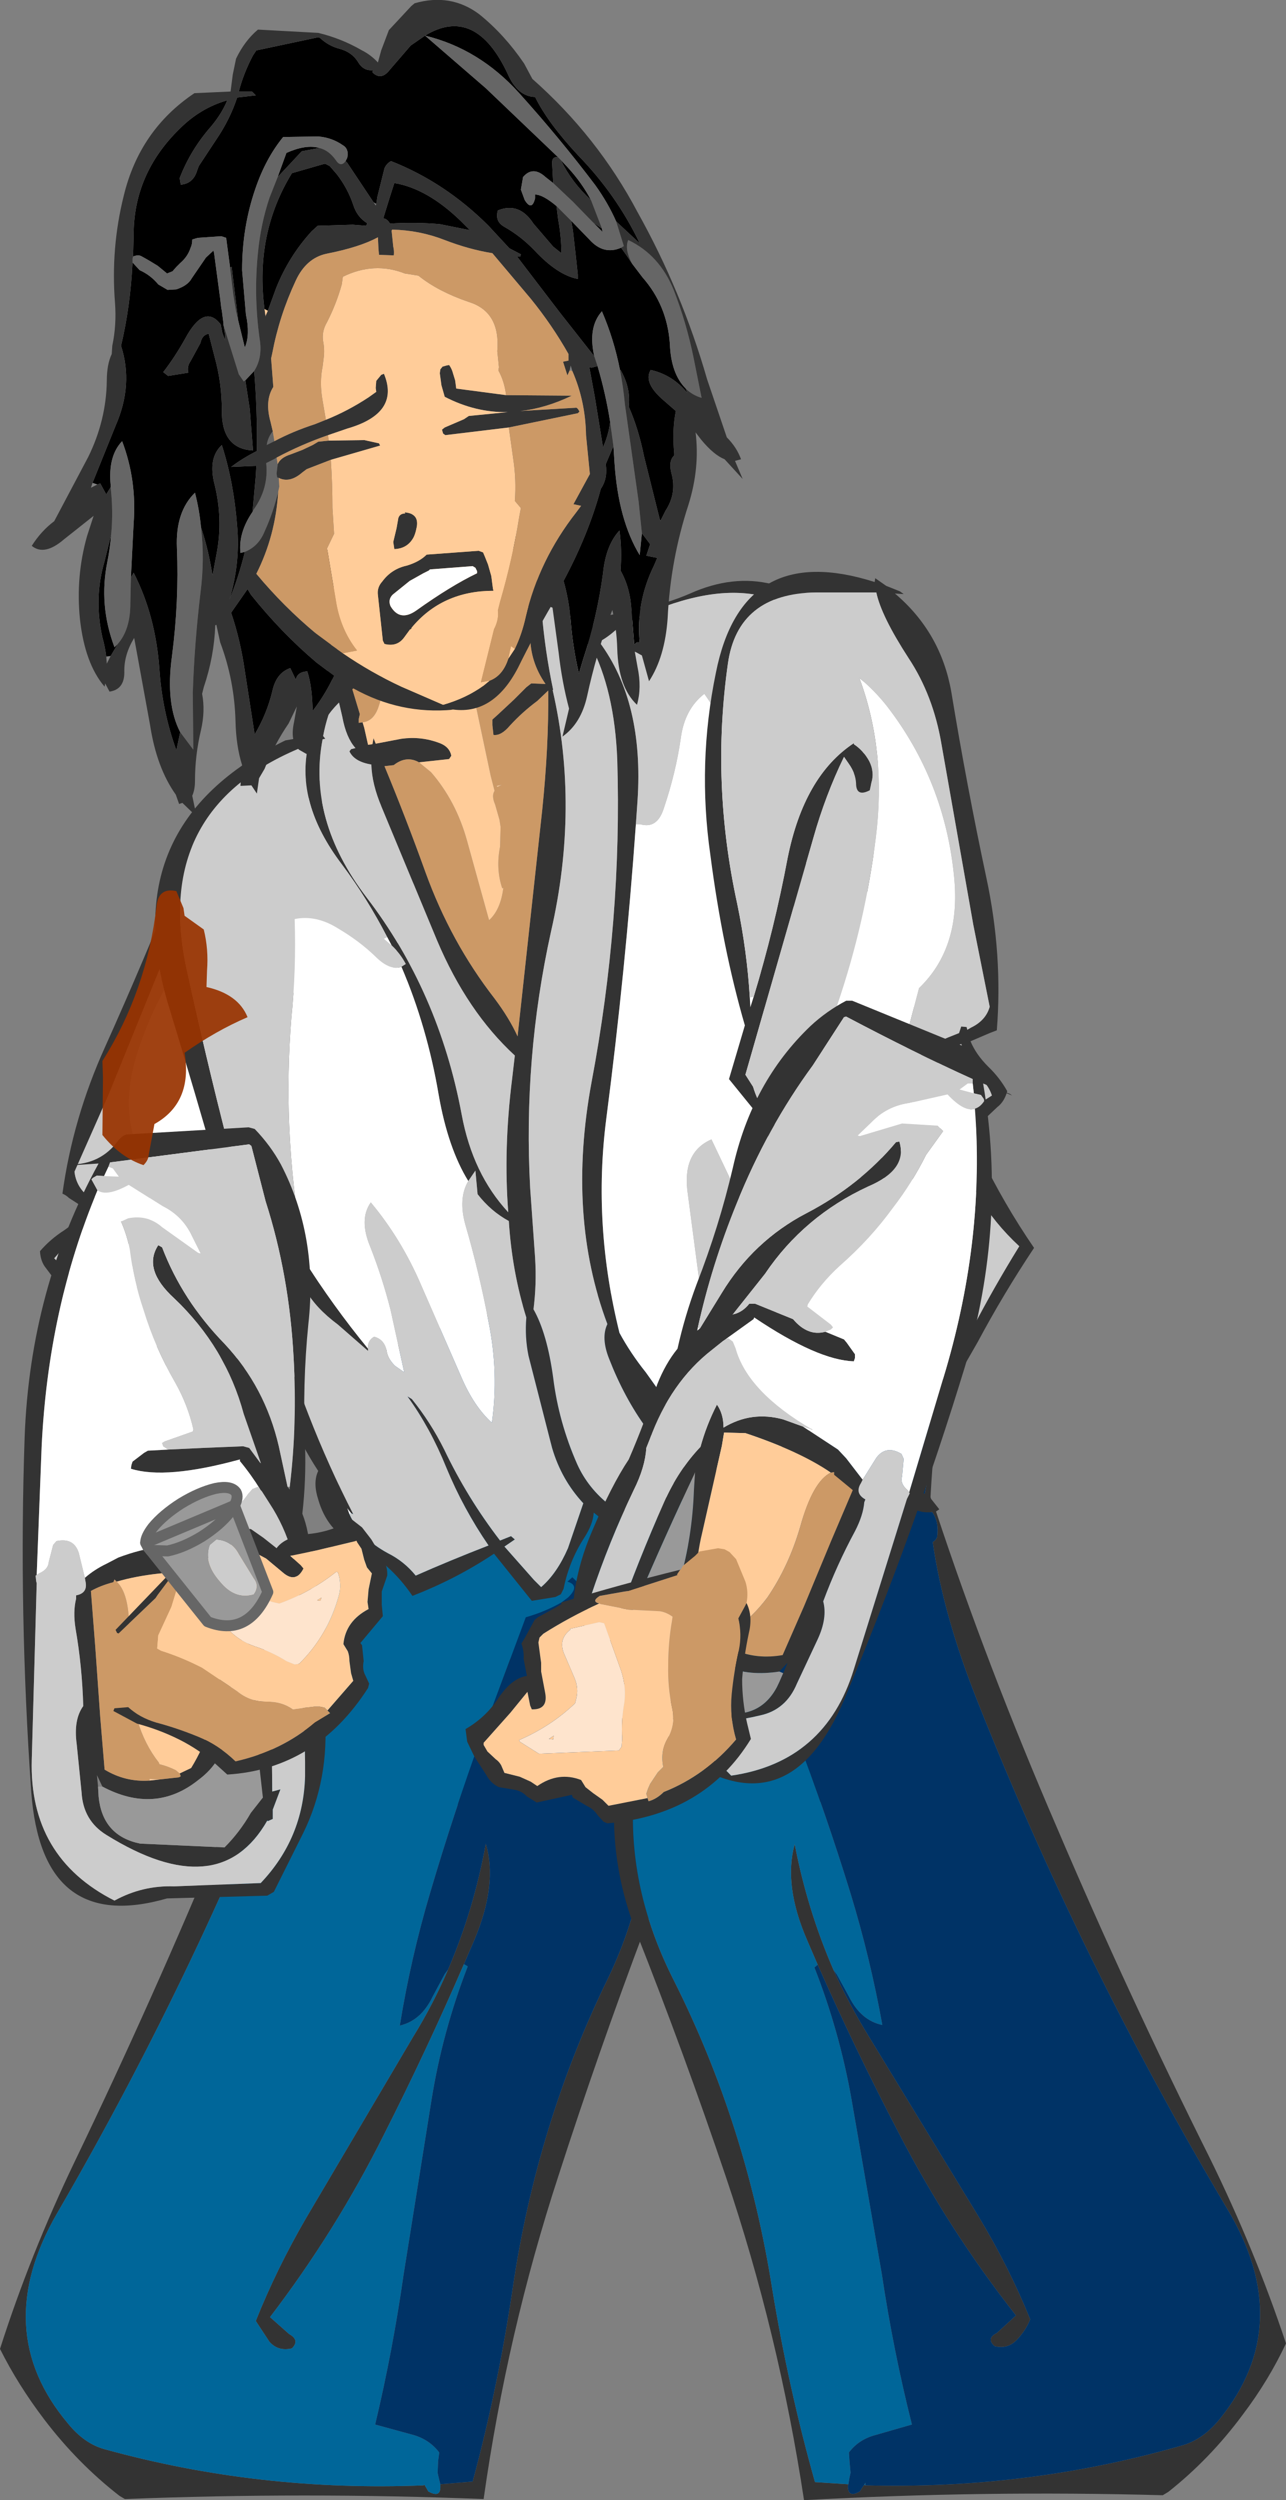 <?xml version="1.0" encoding="UTF-8" standalone="no"?>
<svg xmlns:xlink="http://www.w3.org/1999/xlink" height="228.1px" width="117.4px" xmlns="http://www.w3.org/2000/svg">
  <rect width="100%" height="100%" fill="#808080" stroke="none"/>
  <g transform="matrix(1.0, 0.0, 0.0, 1.0, 60.6, 11.3)">
    <path d="M25.05 117.25 Q24.0 125.85 24.2 134.85 24.3 139.75 23.85 144.5 L23.5 144.65 Q23.0 144.95 22.7 145.4 22.45 145.8 22.35 146.35 L22.2 147.1 22.0 147.85 Q20.2 148.7 18.95 150.1 14.2 155.4 6.0 152.35 L5.6 152.75 4.2 154.3 Q3.25 155.55 1.75 155.8 L0.0 156.1 -0.15 156.5 -0.25 156.85 -0.4 157.25 -0.65 158.0 -1.0 158.75 -1.15 159.0 Q-6.9 161.75 -10.95 157.9 L-11.0 158.25 -12.5 156.5 Q-17.05 152.9 -23.4 152.75 L-26.4 152.5 -26.6 152.1 Q-27.0 150.85 -28.2 150.6 -30.55 150.05 -31.55 148.15 L-32.5 146.85 Q-32.9 143.05 -32.1 139.35 -30.75 133.0 -29.9 126.5 -29.15 120.65 -30.15 114.25 -16.7 106.55 0.5 106.55 L16.0 105.35 Q26.45 106.5 25.05 117.25 M4.25 152.35 L5.0 151.6 5.35 151.25 6.0 151.05 6.8 151.0 Q5.05 147.5 5.45 142.1 5.85 136.1 5.85 130.1 L5.85 123.35 6.15 123.1 Q6.8 122.75 7.5 122.55 L7.75 122.5 Q6.8 127.6 6.95 134.1 7.1 140.3 7.6 146.45 L7.9 150.9 17.85 150.25 18.2 149.85 18.5 149.5 18.9 148.75 19.25 148.35 19.65 148.0 20.55 147.15 20.95 146.45 21.1 145.75 21.25 145.0 21.35 144.25 21.9 143.9 22.6 143.5 Q23.05 141.7 22.95 139.75 L22.85 134.1 Q22.85 129.6 23.75 125.3 25.6 116.65 21.65 109.55 19.75 106.1 16.0 106.85 L-14.55 108.8 Q-24.5 109.35 -27.85 116.7 L-27.9 116.9 -28.0 116.85 -28.25 117.05 -28.3 118.1 Q-28.85 120.05 -28.45 122.1 L-28.1 123.9 -28.05 124.6 Q-27.55 129.45 -29.2 134.05 -31.25 139.7 -31.4 145.85 L-31.2 146.15 -30.55 146.7 -30.3 147.0 -30.1 147.35 -29.9 147.75 -29.75 148.1 -29.5 148.5 -28.5 148.85 -27.4 149.25 -26.55 149.7 -26.3 150.0 -26.1 150.35 -25.85 150.75 -25.5 151.1 Q-23.3 151.8 -21.0 152.1 L-19.0 152.3 Q-16.1 152.4 -13.5 153.5 L-13.65 152.3 Q-14.25 146.0 -15.9 139.9 -15.6 137.45 -16.9 136.0 L-16.95 136.1 Q-18.75 127.85 -11.5 124.85 L-8.35 125.3 Q-8.15 125.35 -8.0 125.75 L-8.15 125.85 Q-11.35 125.8 -14.2 127.2 L-14.65 127.5 -15.4 128.25 -15.2 131.95 Q-14.55 137.8 -13.35 143.6 -12.15 149.1 -11.25 154.6 -9.9 155.45 -8.8 156.65 L-7.65 158.25 -7.0 158.5 -5.75 158.55 -5.0 158.5 -3.75 158.25 -3.0 158.1 -2.15 157.85 -1.9 157.5 -1.75 157.1 -1.65 156.75 -1.5 156.35 -1.4 156.0 -1.25 155.6 -1.1 155.25 -0.9 155.0 -0.5 154.9 0.25 154.75 1.75 154.45 2.35 154.2 2.75 153.85 Q2.75 154.5 3.1 155.0 L4.2 152.4 4.25 152.35 M-22.15 121.05 Q-21.45 121.1 -20.9 120.5 -21.3 119.95 -21.9 119.6 -21.5 118.15 -20.5 117.35 -19.7 118.95 -20.35 122.85 -20.8 125.55 -20.8 128.35 L-20.8 129.5 -21.0 133.25 Q-22.85 132.05 -22.5 127.95 L-22.15 121.25 -22.15 121.05 M10.25 111.5 Q15.4 115.6 14.75 122.45 14.1 128.55 14.3 134.75 14.4 138.3 13.75 141.5 12.25 136.9 12.55 130.6 12.85 124.25 12.05 117.95 11.6 114.25 9.95 111.5 L10.25 111.5 M-5.4 139.35 L-5.2 151.75 Q-5.1 155.3 -5.75 158.5 -7.25 153.9 -6.95 147.6 L-6.15 134.9 Q-5.85 130.65 -2.25 128.5 -5.45 132.85 -5.4 139.35" fill="#333333" fill-rule="evenodd" stroke="none"/>
    <path d="M-28.3 118.1 L-28.25 117.05 -28.0 116.85 -27.9 116.9 -27.85 116.7 Q-24.5 109.35 -14.55 108.8 L16.0 106.85 Q19.75 106.1 21.65 109.55 25.6 116.65 23.75 125.3 22.85 129.6 22.85 134.1 L22.95 139.75 Q23.05 141.7 22.6 143.5 L21.9 143.9 21.35 144.25 21.25 145.0 21.1 145.75 20.95 146.45 20.55 147.15 19.65 148.0 19.25 148.35 18.9 148.75 18.5 149.5 18.2 149.85 17.85 150.25 7.9 150.9 7.6 146.45 Q7.1 140.3 6.95 134.1 6.8 127.6 7.75 122.5 L7.5 122.55 Q6.8 122.75 6.15 123.1 L5.85 123.35 5.85 130.1 Q5.85 136.1 5.45 142.1 5.05 147.5 6.8 151.0 L6.0 151.05 5.35 151.25 5.0 151.6 4.25 152.35 4.2 152.4 3.1 155.0 Q2.75 154.5 2.75 153.85 L2.7 142.6 2.2 129.5 1.85 121.25 1.0 120.9 0.25 120.75 Q-7.55 119.4 -14.5 121.1 L-15.1 121.55 -15.35 121.9 -15.45 122.15 -17.4 124.4 Q-18.9 126.3 -19.1 128.65 -19.2 129.7 -20.4 129.5 L-20.6 128.75 -20.65 128.35 -20.8 128.35 Q-20.8 125.55 -20.35 122.85 -19.7 118.95 -20.5 117.35 -21.5 118.15 -21.9 119.6 -21.3 119.95 -20.9 120.5 -21.45 121.1 -22.15 121.05 L-23.4 120.5 Q-24.85 119.55 -26.45 119.25 -28.1 118.95 -28.3 118.1 M10.25 111.5 L9.95 111.5 Q11.6 114.25 12.05 117.95 12.85 124.25 12.55 130.6 12.25 136.9 13.75 141.5 14.4 138.3 14.3 134.75 14.1 128.55 14.75 122.45 15.4 115.6 10.25 111.5 M-16.95 136.1 L-16.9 136.0 Q-15.6 137.45 -15.9 139.9 -14.25 146.0 -13.65 152.3 L-13.5 153.5 Q-16.1 152.4 -19.0 152.3 L-21.0 152.1 Q-23.3 151.8 -25.5 151.1 L-25.85 150.75 -26.1 150.35 -26.3 150.0 -26.55 149.7 -27.4 149.25 -28.5 148.85 -29.5 148.5 -29.75 148.1 -29.9 147.75 -30.1 147.35 -30.3 147.0 -30.55 146.7 -31.2 146.15 -31.4 145.85 Q-31.25 139.7 -29.2 134.05 -27.55 129.45 -28.05 124.6 L-28.1 123.9 -27.6 122.9 Q-26.85 121.85 -25.5 121.5 L-25.25 121.5 Q-24.6 125.6 -24.75 130.1 L-24.9 138.75 -24.9 143.6 -24.1 144.15 -22.4 144.85 -21.95 145.65 -21.35 146.7 -20.65 147.35 -17.85 142.6 Q-16.8 140.5 -17.15 137.85 -17.3 136.9 -16.95 136.1" fill="#003366" fill-rule="evenodd" stroke="none"/>
    <path d="M-28.3 118.1 Q-28.1 118.95 -26.45 119.25 -24.85 119.55 -23.4 120.5 L-22.15 121.05 -22.15 121.25 -22.5 127.95 Q-22.85 132.05 -21.0 133.25 L-20.8 129.5 -20.8 128.35 -20.65 128.35 -20.6 128.75 -20.4 129.5 Q-19.2 129.7 -19.1 128.65 -18.9 126.3 -17.4 124.4 L-15.45 122.15 -15.35 121.9 -15.1 121.55 -14.5 121.1 Q-7.55 119.4 0.25 120.75 L1.0 120.9 1.85 121.25 2.2 129.5 2.7 142.6 2.75 153.85 2.35 154.2 1.75 154.45 0.25 154.75 -0.5 154.9 -0.9 155.0 -1.1 155.25 -1.25 155.6 -1.4 156.0 -1.5 156.35 -1.65 156.75 -1.75 157.1 -1.9 157.5 -2.15 157.85 -3.0 158.1 -3.75 158.25 -5.0 158.5 -5.75 158.55 -7.0 158.5 -7.65 158.25 -8.8 156.65 Q-9.9 155.45 -11.25 154.6 -12.15 149.1 -13.35 143.6 -14.55 137.8 -15.2 131.95 L-15.4 128.25 -14.65 127.5 -14.2 127.2 Q-11.35 125.8 -8.15 125.85 L-8.0 125.75 Q-8.15 125.35 -8.35 125.3 L-11.5 124.85 Q-18.75 127.85 -16.95 136.1 -17.3 136.9 -17.15 137.85 -16.8 140.5 -17.85 142.6 L-20.65 147.35 -21.35 146.7 -21.95 145.65 -22.4 144.85 -24.1 144.15 -24.9 143.6 -24.9 138.75 -24.75 130.1 Q-24.6 125.6 -25.25 121.5 L-25.5 121.5 Q-26.85 121.85 -27.6 122.9 L-28.1 123.9 -28.45 122.1 Q-28.85 120.05 -28.3 118.1 M4.2 152.4 L4.25 152.35 4.2 152.4 M-5.4 139.35 Q-5.45 132.85 -2.25 128.5 -5.85 130.65 -6.15 134.9 L-6.95 147.6 Q-7.25 153.9 -5.75 158.5 -5.1 155.3 -5.2 151.75 L-5.4 139.35" fill="#006699" fill-rule="evenodd" stroke="none"/>
    <path d="M-32.2 99.4 Q-31.05 95.4 -29.25 91.3 -24.6 81.05 -23.75 70.05 -23.25 63.55 -30.25 61.95 L-35.6 60.9 Q-36.5 62.8 -39.8 66.05 -42.7 68.95 -44.4 73.1 L-50.7 88.6 -53.8 95.6 Q-53.65 96.95 -52.55 97.85 L-52.2 98.1 -52.15 97.85 -51.6 97.95 -51.55 98.55 -50.65 99.15 Q-49.65 99.8 -48.95 100.7 L-48.3 101.9 Q-49.65 102.85 -50.6 100.95 -51.05 100.05 -51.95 99.45 -53.05 101.05 -54.55 102.25 L-55.65 103.5 -49.75 109.3 Q-47.05 111.95 -42.8 112.3 L-38.75 112.65 Q-38.8 111.4 -37.65 110.8 -35.4 109.45 -34.15 107.3 L-33.3 106.35 Q-33.5 101.1 -33.95 95.9 L-34.75 83.95 Q-35.0 79.9 -35.95 76.15 L-36.5 76.65 Q-37.3 77.4 -37.5 78.25 -37.85 79.55 -38.9 78.65 L-38.9 77.9 Q-39.0 76.9 -38.25 76.05 -37.55 75.15 -36.55 74.8 L-36.55 74.7 Q-32.75 78.6 -32.85 86.25 -33.0 92.75 -32.5 99.25 L-32.4 100.25 -32.2 99.4 M-35.25 59.95 Q-22.65 58.8 -22.8 71.15 -22.95 79.55 -25.9 87.55 -28.8 95.55 -32.25 102.0 L-31.85 107.05 -34.55 109.25 Q-36.6 111.0 -37.25 113.2 L-37.35 113.55 -45.95 113.25 -50.45 112.5 Q-52.05 111.05 -52.9 109.5 -54.5 106.9 -56.4 104.4 -56.9 103.8 -56.95 102.85 -56.0 101.75 -54.75 100.95 -53.5 100.1 -52.75 99.0 L-54.3 98.0 Q-54.55 97.75 -54.9 97.6 -53.95 90.7 -51.0 84.2 -47.45 76.3 -44.25 68.3 -42.15 63.1 -37.35 60.55 L-38.15 60.45 -37.7 60.3 -36.4 60.1 -35.25 59.6 -35.25 59.95" fill="#333333" fill-rule="evenodd" stroke="none"/>
    <path d="M-32.5 99.25 Q-33.0 92.75 -32.85 86.25 -32.75 78.6 -36.55 74.7 L-36.55 74.8 Q-37.55 75.15 -38.25 76.05 -39.0 76.9 -38.9 77.9 L-38.9 78.65 Q-37.85 79.55 -37.5 78.25 -37.3 77.4 -36.5 76.65 L-35.95 76.15 Q-35.0 79.9 -34.75 83.95 L-33.95 95.9 Q-33.5 101.1 -33.3 106.35 L-34.15 107.3 Q-35.4 109.45 -37.65 110.8 -38.8 111.4 -38.75 112.65 L-42.8 112.3 Q-47.05 111.95 -49.75 109.3 L-55.65 103.5 -54.55 102.25 Q-53.05 101.05 -51.95 99.45 -51.05 100.05 -50.6 100.95 -49.65 102.85 -48.3 101.9 L-48.95 100.7 Q-49.65 99.8 -50.65 99.15 L-51.55 98.55 -51.6 97.95 -52.15 97.85 -52.2 98.1 -52.55 97.85 Q-53.65 96.95 -53.8 95.6 L-50.7 88.6 -44.4 73.1 Q-42.7 68.95 -39.8 66.05 -36.5 62.8 -35.6 60.9 L-30.25 61.95 Q-23.25 63.55 -23.75 70.05 -24.6 81.05 -29.25 91.3 -31.05 95.4 -32.2 99.4 L-32.5 99.25 M-35.75 68.8 Q-37.35 69.55 -38.8 70.8 -45.4 76.35 -48.05 84.7 -50.05 90.85 -47.05 95.3 L-46.9 99.0 Q-46.9 100.7 -47.6 102.3 -48.25 103.9 -49.15 105.25 L-47.3 106.8 Q-43.65 109.2 -39.45 107.35 -39.6 102.85 -40.1 98.35 -41.0 90.45 -40.3 82.75 -39.6 74.8 -35.75 68.8" fill="#cccccc" fill-rule="evenodd" stroke="none"/>
    <path d="M-35.75 68.8 Q-39.6 74.8 -40.3 82.75 -41.0 90.45 -40.1 98.35 -39.6 102.85 -39.45 107.35 -43.65 109.2 -47.3 106.8 L-49.15 105.25 Q-48.25 103.9 -47.6 102.3 -46.9 100.7 -46.9 99.0 L-47.05 95.3 Q-50.05 90.85 -48.05 84.7 -45.4 76.35 -38.8 70.8 -37.35 69.55 -35.75 68.8" fill="#ffffff" fill-rule="evenodd" stroke="none"/>
    <path d="M-22.5 125.1 Q-24.75 125.2 -26.9 126.25 -28.2 126.85 -29.15 126.75 -29.85 127.7 -29.6 129.05 L-29.5 129.3 -29.2 129.5 Q-30.1 136.1 -33.05 143.8 -42.25 168.0 -55.4 190.65 -61.55 201.3 -54.4 209.8 -52.9 211.65 -51.05 212.15 -36.95 216.05 -21.95 215.45 L-21.85 215.4 -21.7 215.65 -21.5 216.0 Q-20.35 216.65 -20.4 215.5 L-20.4 215.35 -17.45 215.1 Q-15.15 206.6 -13.8 197.5 -11.6 182.5 -5.1 169.2 -1.25 161.2 -1.6 153.2 L-2.7 149.95 -4.15 144.4 Q-4.7 141.55 -7.05 140.45 L-7.55 140.95 Q-8.05 141.3 -8.6 141.35 L-9.0 141.2 -9.1 140.85 -8.25 139.95 Q-7.75 139.45 -7.05 139.3 L-5.85 139.15 -5.8 139.25 -4.85 140.4 -4.15 141.05 -4.05 141.55 -3.95 141.8 Q-3.3 143.15 -2.95 144.75 -2.3 147.6 -1.0 150.25 -0.45 151.45 -0.4 152.6 L0.15 153.75 0.2 153.85 Q0.3 159.3 -1.75 164.7 -6.0 176.0 -9.6 187.15 -14.3 201.5 -16.45 216.7 -32.75 216.05 -49.2 216.7 L-49.7 216.4 Q-53.5 213.45 -56.55 209.45 -58.95 206.3 -60.6 203.0 -57.85 194.4 -53.8 185.95 -46.6 171.0 -40.2 155.55 -34.05 140.8 -29.5 126.7 L-29.9 126.5 -29.15 125.55 -28.85 124.6 -28.85 125.3 Q-28.2 124.75 -27.35 124.55 L-22.7 123.45 -17.9 122.95 -17.9 123.1 Q-17.6 124.75 -22.25 125.05 L-22.5 125.1 M-18.25 167.9 Q-21.65 175.75 -25.55 183.45 -29.95 192.25 -35.95 200.1 L-34.2 201.65 Q-33.2 202.2 -33.95 202.95 -35.2 203.25 -36.0 202.35 L-37.25 200.45 Q-35.35 195.7 -32.65 191.05 L-22.9 174.55 Q-21.05 171.55 -19.7 168.4 -17.35 162.95 -16.25 156.9 -15.15 160.6 -17.3 165.7 L-18.25 167.9 M-1.4 145.35 Q-0.25 148.3 0.1 152.3 L0.15 153.75 Q-0.45 149.7 -1.4 145.35" fill="#333333" fill-rule="evenodd" stroke="none"/>
    <path d="M-8.35 132.6 L-8.8 133.0 Q-7.6 133.35 -8.75 134.45 L-9.35 134.9 Q-10.85 135.75 -12.6 136.25 L-16.55 146.85 Q-19.2 154.15 -21.35 161.45 -23.1 167.35 -24.1 173.5 -22.15 173.05 -21.1 170.85 L-20.0 168.8 -19.7 168.4 Q-21.05 171.55 -22.9 174.55 L-32.65 191.05 Q-35.35 195.7 -37.25 200.45 L-36.0 202.35 Q-35.2 203.25 -33.95 202.95 -33.2 202.2 -34.2 201.65 L-35.95 200.1 Q-29.95 192.25 -25.55 183.45 -21.65 175.75 -18.25 167.9 L-17.9 168.1 Q-20.2 174.05 -21.2 180.25 L-23.75 196.2 Q-24.75 203.2 -26.35 209.9 L-23.05 210.8 Q-21.45 211.2 -20.5 212.45 L-20.6 213.2 -20.65 214.3 -20.55 214.75 -20.4 215.35 -20.4 215.5 Q-20.35 216.65 -21.5 216.0 L-21.7 215.65 -21.85 215.4 -21.95 215.45 Q-36.95 216.05 -51.05 212.15 -52.9 211.65 -54.4 209.8 -61.55 201.3 -55.4 190.65 -42.25 168.0 -33.05 143.8 -30.1 136.1 -29.2 129.5 L-29.5 129.3 -29.6 129.05 Q-29.85 127.7 -29.15 126.75 -28.2 126.85 -26.9 126.25 -24.75 125.2 -22.5 125.1 L-19.3 126.35 Q-12.7 128.25 -8.35 132.6" fill="#006699" fill-rule="evenodd" stroke="none"/>
    <path d="M-19.7 168.4 L-20.0 168.8 -21.1 170.85 Q-22.15 173.05 -24.1 173.5 -23.1 167.35 -21.35 161.45 -19.2 154.15 -16.55 146.85 L-12.6 136.25 Q-10.85 135.75 -9.35 134.9 L-8.75 134.45 Q-7.6 133.35 -8.8 133.0 L-8.35 132.6 Q-5.7 135.1 -3.9 138.6 -2.4 141.35 -1.7 144.15 L-1.4 145.35 Q-0.45 149.7 0.15 153.75 L-0.4 152.6 Q-0.45 151.45 -1.0 150.25 -2.3 147.6 -2.95 144.75 -3.3 143.15 -3.95 141.8 L-4.05 141.55 -4.15 141.05 -4.85 140.4 -5.8 139.25 -5.85 139.15 -7.05 139.3 Q-7.75 139.45 -8.25 139.95 L-9.1 140.85 -9.0 141.2 -8.6 141.35 Q-8.05 141.3 -7.55 140.95 L-7.05 140.45 Q-4.7 141.55 -4.15 144.4 L-2.7 149.95 -1.6 153.2 Q-1.25 161.2 -5.1 169.2 -11.6 182.5 -13.8 197.5 -15.15 206.6 -17.45 215.1 L-20.4 215.35 -20.55 214.75 -20.65 214.3 -20.6 213.2 -20.5 212.45 Q-21.45 211.2 -23.05 210.8 L-26.35 209.9 Q-24.75 203.2 -23.75 196.2 L-21.2 180.25 Q-20.2 174.05 -17.9 168.1 L-18.25 167.9 -17.3 165.7 Q-15.15 160.6 -16.25 156.9 -17.35 162.95 -19.7 168.4 M0.2 153.85 L0.15 153.75 0.2 153.9 0.2 153.85" fill="#003366" fill-rule="evenodd" stroke="none"/>
    <path d="M-16.0 35.45 Q-12.35 37.65 -11.35 42.5 L-10.4 42.55 Q-9.8 42.7 -9.4 43.2 -8.9 43.7 -9.2 44.0 -8.0 44.9 -7.05 45.95 L-6.35 45.75 -6.1 45.05 -2.3 44.3 Q0.2 43.8 2.4 42.85 6.3 41.1 9.9 42.0 L13.15 42.85 13.85 43.5 14.3 44.1 14.5 44.45 16.75 48.0 Q18.35 50.5 19.15 53.65 L20.1 57.2 19.95 57.65 19.7 58.1 19.1 58.75 18.8 59.2 18.95 60.75 19.0 63.8 Q19.1 67.8 19.95 71.7 20.95 76.05 22.7 80.25 23.3 81.65 22.55 82.35 L24.65 86.0 28.9 94.1 Q31.05 98.55 33.8 102.55 31.0 106.75 28.65 111.15 L24.4 118.55 20.25 118.4 Q19.1 118.2 18.75 117.35 19.1 116.85 19.8 116.7 L21.25 116.85 23.2 117.5 Q26.1 114.1 28.1 110.05 30.1 106.2 32.45 102.4 27.9 98.2 26.4 92.2 24.75 85.7 20.5 80.9 17.9 78.0 18.55 75.85 L20.25 78.55 20.85 79.6 20.55 78.45 20.55 78.4 18.55 69.95 Q17.5 65.2 17.25 60.45 17.15 58.5 18.75 57.0 L18.35 55.55 Q17.65 52.4 16.4 49.8 11.2 38.8 -2.4 45.05 L-4.25 45.9 -4.25 45.95 -4.35 46.15 Q-5.2 46.9 -5.9 47.25 -1.8 52.75 -2.4 61.75 L-2.55 63.9 Q-3.5 77.25 -5.25 90.75 -6.5 100.45 -4.05 110.3 -3.05 112.15 -1.65 113.9 L-0.65 115.3 -0.7 115.3 -0.35 115.9 Q0.8 117.95 1.3 120.45 L2.0 123.15 Q6.7 123.05 11.85 120.1 14.2 118.75 16.15 116.6 L20.65 111.9 22.05 110.65 Q24.6 111.7 19.6 116.35 L18.65 117.3 Q14.65 120.7 9.8 122.95 6.15 124.7 2.1 123.55 L2.4 124.8 2.2 125.3 1.5 125.55 1.5 125.6 1.4 125.85 1.15 126.15 Q-1.85 128.4 -2.8 126.85 L-5.4 127.5 -6.4 126.7 Q-6.45 127.75 -7.3 129.05 -8.65 131.15 -9.15 133.65 L-9.4 134.15 -9.9 134.4 -12.05 134.75 -15.5 130.45 Q-18.95 132.75 -22.95 134.3 -25.0 131.25 -28.35 129.5 -30.75 128.3 -31.55 125.5 -32.05 123.95 -31.55 122.9 -34.65 118.2 -36.4 111.4 -40.45 96.05 -45.1 80.8 -50.4 64.0 -34.55 56.25 L-32.2 55.85 Q-31.6 53.65 -29.95 51.6 L-30.3 50.6 Q-31.25 49.0 -31.7 47.2 -32.45 43.85 -31.55 40.7 -30.85 38.2 -28.95 36.8 -22.85 32.3 -17.0 34.9 L-16.1 35.45 -16.85 35.3 Q-26.35 34.25 -29.8 41.45 -30.95 43.75 -30.25 46.35 L-29.8 48.05 Q-28.9 49.35 -28.55 51.2 L-27.75 53.85 -27.85 54.3 -27.85 54.65 -27.5 54.6 -27.35 55.1 -27.0 56.65 -26.6 56.6 -26.5 56.05 -26.3 56.55 -23.95 56.1 Q-22.15 55.85 -20.45 56.5 -19.55 56.85 -19.4 57.65 L-19.6 57.95 -22.35 58.25 Q-23.5 57.6 -24.65 58.5 L-24.6 58.5 -25.5 58.6 Q-23.55 63.3 -21.75 68.3 -19.45 74.65 -15.45 79.8 -14.1 81.6 -13.35 83.25 L-11.1 62.6 Q-10.5 56.8 -10.55 51.7 L-11.55 52.65 Q-12.9 53.65 -14.05 54.9 -14.85 55.85 -15.55 55.75 L-15.65 54.85 -15.65 54.35 -15.15 53.9 -13.65 52.5 -12.55 51.4 -12.1 51.05 -10.8 51.1 Q-12.2 49.1 -12.2 46.7 -12.2 43.25 -13.45 39.65 -14.25 37.35 -16.0 35.45 M12.25 65.25 Q14.3 70.7 14.0 77.1 13.7 83.3 14.8 89.5 15.35 93.2 14.65 96.45 13.2 92.05 12.2 84.45 11.35 77.9 11.85 71.35 L12.25 65.25 M-10.4 44.05 L-11.2 43.7 -11.15 44.45 Q-10.85 48.1 -10.1 51.65 L-10.15 51.65 Q-7.7 62.35 -10.3 73.7 -12.85 85.25 -12.2 97.1 L-11.75 103.45 Q-11.6 105.9 -11.9 108.15 -10.65 110.35 -10.1 114.4 -9.6 118.45 -7.9 122.3 -6.9 124.5 -4.9 126.05 L-2.9 126.6 -3.15 126.1 -3.05 125.85 Q-2.9 125.5 -2.45 125.5 L-2.0 125.5 0.3 125.3 0.95 124.2 Q0.05 121.35 -1.55 119.05 -3.6 116.25 -5.0 112.65 -5.75 110.75 -5.15 109.5 -8.85 99.65 -6.6 87.45 -3.8 72.65 -4.25 58.0 -4.5 51.65 -6.7 47.5 -7.75 47.6 -8.25 46.55 L-8.15 46.35 -7.85 46.1 -7.6 46.1 Q-8.4 44.95 -9.35 44.1 L-9.9 44.25 -10.4 44.05 M-30.9 56.1 L-31.15 56.15 Q-32.55 63.45 -27.15 70.55 -20.55 79.15 -18.45 90.4 -17.45 95.8 -14.2 99.3 -14.65 93.55 -13.85 87.15 L-13.6 85.0 Q-17.95 81.0 -20.7 74.5 L-25.75 62.35 Q-26.65 60.25 -26.7 58.45 -28.25 58.2 -28.7 57.25 L-28.55 57.05 -28.15 56.95 Q-29.0 56.0 -29.35 54.1 L-29.85 51.95 Q-30.75 53.95 -31.1 55.85 L-30.9 56.1 M-23.95 76.9 L-23.55 76.65 Q-24.05 75.7 -24.85 74.95 L-25.25 74.2 Q-27.05 70.7 -29.4 67.55 -33.65 61.95 -32.45 56.65 -46.85 62.2 -43.55 77.2 -40.15 92.75 -35.7 108.0 -32.85 118.1 -28.35 126.85 L-28.55 126.75 -28.9 126.3 -28.7 126.85 Q-27.7 129.05 -25.2 130.4 -23.7 131.15 -22.65 132.45 -19.6 131.1 -16.0 129.7 -18.3 126.35 -19.85 122.6 -21.3 119.0 -23.4 116.1 L-23.0 116.35 Q-21.3 118.45 -20.05 120.95 -17.95 125.35 -14.95 129.25 L-13.95 128.85 -13.6 129.15 -14.55 129.8 -11.85 132.85 -11.2 133.5 Q-9.75 132.25 -8.75 129.95 L-7.35 125.85 Q-9.35 123.7 -10.2 120.8 L-12.35 112.4 Q-12.7 110.7 -12.55 108.9 -13.85 104.75 -14.15 100.1 -15.8 99.2 -17.0 97.65 L-17.2 95.5 -17.85 96.45 Q-19.7 93.45 -20.55 88.6 -21.6 82.4 -23.95 76.9 M-32.95 103.5 Q-30.2 107.85 -27.0 111.75 L-27.0 111.95 -29.75 109.55 Q-33.85 106.5 -33.25 103.1 L-32.95 103.5" fill="#333333" fill-rule="evenodd" stroke="none"/>
    <path d="M-2.55 63.9 L-2.4 61.75 Q-1.8 52.75 -5.9 47.25 -5.2 46.9 -4.35 46.15 L-4.25 45.95 -4.25 45.9 -2.4 45.05 Q11.2 38.8 16.4 49.8 17.65 52.4 18.35 55.55 L18.75 57.0 Q17.15 58.5 17.25 60.45 17.5 65.2 18.55 69.95 L20.55 78.4 20.25 78.55 18.55 75.85 Q17.9 78.0 20.5 80.9 24.75 85.7 26.4 92.2 27.9 98.2 32.45 102.4 30.1 106.2 28.1 110.05 26.1 114.1 23.2 117.5 L21.25 116.85 19.8 116.7 19.6 116.35 Q24.6 111.7 22.05 110.65 L20.65 111.9 16.15 116.6 Q14.2 118.75 11.85 120.1 6.7 123.05 2.0 123.15 L1.3 120.45 Q0.8 117.95 -0.35 115.9 L-0.7 115.3 -0.65 115.3 -0.45 115.05 Q1.0 114.3 2.45 113.7 3.65 109.9 3.3 106.05 L2.2 97.7 Q1.6 93.85 4.35 92.65 L7.25 98.75 Q9.0 102.5 9.7 106.65 10.45 110.3 12.95 111.55 L10.2 89.9 Q8.6 77.9 8.3 66.05 8.15 58.3 3.7 52.0 1.9 53.4 1.55 56.05 1.1 59.2 0.0 62.45 -0.6 64.35 -2.15 63.9 L-2.55 63.9 M12.25 65.25 L11.85 71.35 Q11.35 77.9 12.2 84.45 13.2 92.05 14.65 96.45 15.35 93.2 14.8 89.5 13.7 83.3 14.0 77.1 14.3 70.7 12.25 65.25 M-30.9 56.1 L-31.1 55.85 Q-30.75 53.95 -29.85 51.95 L-29.35 54.1 Q-29.0 56.0 -28.15 56.95 L-28.55 57.05 -28.7 57.25 Q-28.25 58.2 -26.7 58.45 -26.65 60.25 -25.75 62.35 L-20.7 74.5 Q-17.95 81.0 -13.6 85.0 L-13.85 87.15 Q-14.65 93.55 -14.2 99.3 -17.45 95.8 -18.45 90.4 -20.55 79.15 -27.15 70.55 -32.55 63.45 -31.15 56.15 L-30.9 56.1 M-10.4 44.05 L-9.9 44.25 -9.35 44.1 Q-8.4 44.95 -7.6 46.1 L-7.85 46.1 -8.15 46.35 -8.25 46.55 Q-7.75 47.6 -6.7 47.5 -4.5 51.65 -4.25 58.0 -3.8 72.65 -6.6 87.45 -8.85 99.65 -5.15 109.5 -5.75 110.75 -5.0 112.65 -3.6 116.25 -1.55 119.05 0.05 121.35 0.95 124.2 L0.3 125.3 -2.0 125.5 -2.45 125.5 Q-2.9 125.5 -3.05 125.85 L-3.15 126.1 -2.9 126.6 -4.9 126.05 Q-6.9 124.5 -7.9 122.3 -9.6 118.45 -10.1 114.4 -10.65 110.35 -11.9 108.15 -11.6 105.9 -11.75 103.45 L-12.2 97.1 Q-12.85 85.25 -10.3 73.7 -7.7 62.35 -10.15 51.65 L-10.1 51.65 Q-10.85 48.1 -11.15 44.45 L-11.2 43.7 -10.4 44.05 M-24.85 74.95 Q-24.05 75.7 -23.55 76.65 L-23.95 76.9 Q-25.0 77.3 -26.35 75.95 -27.8 74.55 -29.75 73.4 -31.75 72.15 -33.7 72.55 -33.55 77.2 -34.0 81.55 -34.4 86.55 -34.2 91.3 -33.95 97.2 -32.9 102.85 L-32.8 103.6 -32.95 103.5 -33.25 103.1 Q-33.85 106.5 -29.75 109.55 L-27.0 111.95 -27.0 111.75 Q-27.1 111.05 -26.45 110.65 -25.5 110.9 -25.3 111.95 -25.2 112.65 -24.55 113.3 L-23.7 113.9 -24.95 108.2 Q-25.7 105.25 -26.8 102.45 -27.85 99.95 -26.75 98.4 -23.95 101.75 -22.15 105.95 L-18.5 114.3 Q-17.35 117.0 -15.7 118.5 -15.05 114.0 -16.0 109.3 -16.85 104.8 -18.1 100.5 -18.8 98.05 -17.85 96.45 L-17.2 95.5 -17.0 97.65 Q-15.8 99.2 -14.15 100.1 -13.85 104.75 -12.55 108.9 -12.7 110.7 -12.35 112.4 L-10.2 120.8 Q-9.35 123.7 -7.35 125.85 L-8.75 129.95 Q-9.75 132.25 -11.2 133.5 L-11.85 132.85 -14.55 129.8 -13.6 129.15 -13.95 128.85 -14.95 129.25 Q-17.95 125.35 -20.05 120.95 -21.3 118.45 -23.0 116.35 L-23.4 116.1 Q-21.3 119.0 -19.85 122.6 -18.3 126.35 -16.0 129.7 -19.6 131.1 -22.65 132.45 -23.7 131.15 -25.2 130.4 -27.7 129.05 -28.7 126.85 L-28.55 126.75 -28.35 126.85 Q-32.85 118.1 -35.7 108.0 -40.15 92.75 -43.55 77.2 -46.85 62.2 -32.45 56.65 -33.65 61.95 -29.4 67.55 -27.05 70.7 -25.25 74.2 L-25.55 74.35 -24.85 74.95" fill="#cccccc" fill-rule="evenodd" stroke="none"/>
    <path d="M18.75 117.35 L18.65 117.3 19.6 116.35 19.8 116.7 Q19.1 116.85 18.75 117.35 M-2.55 63.9 L-2.15 63.9 Q-0.6 64.35 0.0 62.45 1.1 59.2 1.55 56.05 1.9 53.4 3.7 52.0 8.15 58.3 8.3 66.05 8.6 77.9 10.2 89.9 L12.95 111.55 Q10.45 110.3 9.7 106.65 9.0 102.5 7.25 98.75 L4.35 92.65 Q1.6 93.85 2.2 97.7 L3.3 106.05 Q3.65 109.9 2.45 113.7 1.0 114.3 -0.45 115.05 L-0.65 115.3 -1.65 113.9 Q-3.05 112.15 -4.05 110.3 -6.5 100.45 -5.25 90.75 -3.5 77.25 -2.55 63.9 M20.25 78.55 L20.55 78.4 20.55 78.45 20.25 78.55 M-23.95 76.9 Q-21.6 82.4 -20.55 88.6 -19.7 93.45 -17.85 96.45 -18.8 98.05 -18.1 100.5 -16.85 104.8 -16.0 109.3 -15.05 114.0 -15.7 118.5 -17.35 117.0 -18.5 114.3 L-22.15 105.95 Q-23.95 101.75 -26.75 98.4 -27.85 99.95 -26.8 102.45 -25.7 105.25 -24.95 108.2 L-23.7 113.9 -24.55 113.3 Q-25.2 112.65 -25.3 111.95 -25.5 110.9 -26.45 110.65 -27.1 111.05 -27.0 111.75 -30.2 107.85 -32.95 103.5 L-32.8 103.6 -32.9 102.85 Q-33.95 97.2 -34.2 91.3 -34.4 86.55 -34.0 81.55 -33.55 77.2 -33.7 72.55 -31.75 72.15 -29.75 73.4 -27.8 74.55 -26.35 75.95 -25.0 77.3 -23.95 76.9 M-28.7 126.85 L-28.9 126.3 -28.55 126.75 -28.7 126.85 M-25.25 74.2 L-24.85 74.95 -25.55 74.35 -25.25 74.2" fill="#ffffff" fill-rule="evenodd" stroke="none"/>
    <path d="M-16.1 35.45 L-16.0 35.45 Q-14.25 37.35 -13.45 39.65 -12.2 43.25 -12.2 46.7 -12.2 49.1 -10.8 51.1 L-12.1 51.05 -12.55 51.4 -13.65 52.5 -15.15 53.9 -15.65 54.35 -15.65 54.85 -15.55 55.75 Q-14.85 55.85 -14.05 54.9 -12.9 53.65 -11.55 52.65 L-10.55 51.7 Q-10.5 56.8 -11.1 62.6 L-13.35 83.25 Q-14.1 81.6 -15.45 79.8 -19.45 74.65 -21.75 68.3 -23.55 63.3 -25.5 58.6 L-24.6 58.5 -24.65 58.5 Q-23.5 57.6 -22.35 58.25 L-21.25 59.15 Q-18.95 61.8 -17.95 65.45 L-16.05 72.3 -15.95 72.65 Q-14.9 71.7 -14.65 69.7 L-14.75 69.75 Q-15.35 67.95 -14.95 65.95 L-14.9 64.15 -15.0 63.5 -15.4 62.1 Q-15.75 61.3 -15.45 60.85 L-15.8 59.5 -17.75 50.3 -17.85 49.9 -18.05 49.5 -21.25 49.75 Q-23.75 50.2 -23.55 49.25 -25.15 49.85 -26.15 50.95 L-26.0 51.3 Q-25.65 52.05 -25.95 52.9 L-26.1 53.35 Q-26.55 54.5 -27.5 54.6 L-27.85 54.65 -27.85 54.3 -27.75 53.85 -28.55 51.2 Q-28.9 49.35 -29.8 48.05 L-30.25 46.35 Q-30.95 43.75 -29.8 41.45 -26.35 34.25 -16.85 35.3 L-16.1 35.45 M-23.3 48.65 L-23.6 48.7 -23.4 48.85 -23.3 48.65 M-14.8 60.3 L-15.25 60.4 -15.2 60.5 -14.8 60.3" fill="#cc9966" fill-rule="evenodd" stroke="none"/>
    <path d="M-22.35 58.25 L-19.6 57.95 -19.4 57.65 Q-19.55 56.85 -20.45 56.5 -22.15 55.85 -23.95 56.1 L-26.3 56.55 -26.5 56.05 -26.6 56.6 -27.0 56.65 -27.35 55.1 -27.5 54.6 Q-26.55 54.5 -26.1 53.35 L-25.95 52.9 Q-25.65 52.05 -26.0 51.3 L-26.15 50.95 Q-25.15 49.85 -23.55 49.25 -23.75 50.2 -21.25 49.75 L-18.05 49.5 -17.85 49.9 -17.75 50.3 -15.8 59.5 -15.45 60.85 Q-15.75 61.3 -15.4 62.1 L-15.0 63.5 -14.9 64.15 -14.95 65.95 Q-15.35 67.95 -14.75 69.75 L-14.65 69.7 Q-14.9 71.7 -15.95 72.65 L-16.05 72.3 -17.95 65.45 Q-18.95 61.8 -21.25 59.15 L-22.35 58.25 M-23.3 48.65 L-23.4 48.85 -23.6 48.7 -23.3 48.65 M-14.8 60.3 L-15.2 60.5 -15.25 60.4 -14.8 60.3" fill="#ffcc99" fill-rule="evenodd" stroke="none"/>
    <path d="M-21.8 -8.05 Q-17.2 -10.85 -14.25 -4.55 -13.35 -2.5 -11.75 -2.45 -10.6 -0.1 -7.8 2.9 -4.3 6.5 -2.2 10.9 L-4.35 8.9 Q-5.1 7.2 -6.25 5.6 -9.5 1.3 -13.2 -2.8 -16.85 -6.85 -21.8 -8.05 L-16.25 -3.25 -9.65 3.05 Q-10.2 2.95 -10.2 3.55 L-10.1 5.4 -10.8 4.85 Q-11.95 3.8 -12.85 4.85 L-13.05 6.0 -12.7 6.95 Q-12.05 8.0 -11.75 6.8 L-11.75 6.45 Q-11.05 6.45 -9.8 7.5 L-9.65 8.7 Q-9.35 10.35 -9.35 11.8 L-10.1 11.2 -11.9 9.1 Q-13.2 7.1 -15.15 7.9 -15.45 8.9 -14.55 9.4 -13.05 10.25 -11.8 11.55 -9.7 13.8 -7.85 14.15 L-7.85 13.75 -8.05 11.9 -8.3 9.7 -8.45 8.85 -6.8 10.55 Q-5.5 12.0 -3.9 11.3 L-3.4 12.0 -2.9 12.75 -1.95 14.0 Q0.3 16.55 0.55 20.05 0.65 22.8 2.0 24.15 L2.15 24.55 Q0.8 22.9 -1.2 22.45 -1.9 23.6 -0.05 25.2 L1.1 26.2 Q0.75 27.85 0.95 30.1 L0.95 30.25 Q0.4 30.75 0.7 31.9 1.2 33.7 0.15 35.3 L-0.3 36.2 -0.35 36.15 -1.8 30.35 Q-2.3 27.85 -3.2 25.8 -3.0 24.1 -3.95 22.45 L-4.0 22.45 Q-4.55 19.65 -5.65 17.1 -6.95 18.55 -6.35 21.2 L-9.5 17.2 -13.4 12.1 -13.1 12.1 -13.05 11.9 -14.1 11.35 -16.0 9.3 Q-19.95 5.35 -24.9 3.4 -25.3 3.6 -25.5 4.05 L-26.15 6.65 -26.25 7.3 -26.5 7.15 -28.9 3.55 -29.05 3.4 -28.9 3.1 -28.85 2.8 Q-28.85 2.2 -29.3 1.95 -30.3 1.25 -31.55 1.15 L-34.75 1.2 Q-36.35 3.15 -37.3 5.95 -38.5 9.45 -38.5 13.35 L-38.15 17.4 Q-37.75 19.25 -38.25 20.4 L-38.85 17.95 -39.45 13.05 -39.6 13.1 -39.6 13.05 -39.9 10.8 -39.95 10.4 -40.4 10.25 -42.55 10.4 -43.05 10.55 Q-43.05 11.0 -43.2 11.3 -43.45 12.1 -44.15 12.7 L-44.5 13.05 -44.85 13.45 -45.35 13.65 -46.2 12.95 Q-47.0 12.45 -47.65 12.1 -47.95 11.9 -48.45 12.1 L-48.4 10.15 Q-48.4 4.55 -44.2 0.45 -42.3 -1.45 -39.85 -2.15 -40.35 -0.95 -41.3 0.2 -43.2 2.35 -44.2 4.95 L-44.1 5.55 Q-42.95 5.45 -42.6 4.25 L-42.45 3.85 -40.9 1.5 Q-39.6 -0.4 -38.95 -2.4 L-37.25 -2.6 -37.6 -2.95 -38.8 -2.95 Q-38.35 -4.65 -37.5 -6.25 L-37.2 -6.7 -31.55 -7.9 -31.4 -7.85 Q-30.6 -7.1 -29.6 -6.85 -28.5 -6.55 -27.95 -5.7 -27.45 -4.8 -26.55 -4.9 L-26.6 -4.7 Q-25.8 -3.9 -25.0 -4.95 L-23.1 -7.15 -21.8 -8.05 M-2.0 37.35 L-1.25 38.35 -1.6 39.4 -0.6 39.6 -0.9 40.3 Q-2.55 43.65 -2.2 47.3 L-2.45 47.3 -2.7 47.5 -2.95 44.4 Q-3.05 42.35 -3.95 40.75 -3.8 38.85 -4.05 37.1 -5.3 38.45 -5.55 41.0 -6.1 45.05 -7.35 48.8 L-7.75 50.15 Q-8.3 47.85 -8.5 45.35 -8.65 43.45 -9.15 41.7 -6.85 37.4 -5.75 33.3 -5.1 32.35 -5.3 31.05 L-4.6 29.4 -4.5 30.95 Q-4.15 36.15 -2.2 39.35 L-2.0 37.35 M-4.9 27.2 Q-5.05 28.4 -5.55 29.5 L-6.3 24.9 -6.8 22.2 -6.6 22.25 -6.05 22.1 Q-5.3 24.65 -4.9 27.2 M-31.45 2.2 L-33.05 2.5 -35.25 4.85 -34.45 2.65 Q-32.65 1.85 -31.45 2.2 M-37.4 22.55 Q-37.1 26.15 -37.15 29.85 -38.45 30.5 -39.5 31.3 L-37.2 31.2 -37.25 32.1 -37.55 35.4 Q-38.85 37.3 -38.65 39.15 L-38.25 39.05 Q-38.8 41.3 -39.65 43.4 -38.65 40.05 -38.95 36.7 -39.25 32.7 -40.35 29.3 -41.65 30.5 -41.0 32.95 -40.25 36.05 -40.8 39.05 L-41.2 41.2 Q-41.55 38.9 -42.25 36.8 -42.4 35.2 -42.8 33.65 -44.6 35.4 -44.45 38.7 -44.25 43.55 -44.9 48.55 -45.5 52.9 -44.15 55.5 L-44.5 57.15 Q-45.8 53.55 -46.05 49.7 -46.4 44.85 -48.4 40.95 L-48.65 41.4 -48.4 36.45 Q-48.1 32.5 -49.45 28.95 -50.75 30.3 -50.5 32.95 L-50.5 33.15 -50.9 33.8 -51.45 32.8 -51.7 32.9 -52.15 32.75 -50.05 27.55 Q-48.4 23.8 -49.55 20.25 -48.7 16.7 -48.5 12.65 L-47.85 13.35 Q-46.85 13.8 -46.15 14.65 L-45.3 15.15 -44.5 15.1 Q-43.45 14.75 -43.1 14.1 L-41.8 12.2 -41.1 11.55 -41.1 11.6 -41.05 11.85 -40.5 15.95 -40.4 16.8 -40.35 17.05 -40.2 18.2 -40.2 18.35 -40.05 19.3 -40.05 19.7 -40.05 19.75 -40.3 19.05 -40.45 18.3 Q-41.95 16.35 -43.7 19.6 -44.65 21.3 -45.7 22.65 L-45.25 23.0 -43.4 22.7 Q-43.55 22.15 -43.2 21.65 L-42.3 20.0 Q-42.15 19.25 -41.55 19.15 L-41.0 21.3 Q-40.35 23.65 -40.35 26.1 -40.4 29.65 -37.5 29.8 L-37.8 26.0 -38.2 23.4 -37.4 22.55 M-49.85 47.45 L-50.5 48.55 -50.9 48.6 Q-51.0 47.75 -51.25 46.85 -52.05 43.25 -51.05 39.9 L-50.45 37.45 Q-50.55 38.7 -50.8 39.95 -51.6 43.9 -50.15 47.75 L-49.85 47.45 M-9.4 3.3 L-8.75 4.0 Q-7.5 5.35 -6.65 6.95 -8.4 5.35 -9.4 3.3 M-5.65 9.55 L-5.6 9.85 -6.25 9.2 -6.45 9.0 -5.65 9.55 M-18.55 8.85 L-17.7 9.7 -20.45 9.15 Q-22.7 8.95 -25.0 9.1 -25.15 8.8 -25.45 8.65 L-25.55 8.65 -25.6 8.6 -25.45 8.1 -25.0 6.65 -24.6 5.4 Q-21.6 5.9 -18.55 8.85 M-36.45 16.9 Q-37.35 10.05 -33.95 4.5 L-31.0 3.65 -30.9 3.65 -30.5 3.85 -29.85 4.6 Q-28.85 5.9 -28.35 7.4 -28.0 8.5 -27.1 9.05 L-27.15 9.3 -28.4 9.2 -31.6 9.3 -32.15 9.8 Q-34.25 12.1 -35.4 15.0 L-36.15 17.05 -36.45 16.9 M-38.0 42.45 L-37.7 42.95 Q-34.9 46.45 -31.7 49.15 L-30.1 50.35 -30.3 50.75 Q-31.05 52.25 -32.05 53.55 L-32.1 52.55 Q-32.2 51.0 -32.55 49.95 -33.45 50.0 -33.6 50.7 L-34.1 49.65 Q-35.4 50.1 -35.75 51.8 -36.25 53.85 -37.35 55.7 L-38.25 49.9 Q-38.65 47.1 -39.5 44.6 L-38.0 42.45" fill="#000000" fill-rule="evenodd" stroke="none"/>
    <path d="M-4.35 8.9 L-3.65 11.15 -3.9 11.3 Q-5.5 12.0 -6.8 10.55 L-8.45 8.85 -9.15 8.15 -9.8 7.5 Q-11.05 6.45 -11.75 6.45 L-11.75 6.8 Q-12.05 8.0 -12.7 6.95 L-13.05 6.0 -12.85 4.85 Q-11.95 3.8 -10.8 4.85 L-10.1 5.4 -8.3 7.1 -6.45 9.0 -6.25 9.2 -5.6 9.85 -5.65 9.55 -6.65 6.95 Q-7.5 5.35 -8.75 4.0 L-9.4 3.3 -9.65 3.05 -16.25 -3.25 -21.8 -8.05 -21.85 -8.1 -21.8 -8.05 Q-16.85 -6.85 -13.2 -2.8 -9.5 1.3 -6.25 5.6 -5.1 7.2 -4.35 8.9 M-2.9 12.75 Q-3.6 11.45 -3.25 10.6 -0.4 11.95 0.9 15.15 2.05 18.1 2.7 21.25 L3.45 25.0 Q2.6 24.75 2.0 24.15 0.65 22.8 0.55 20.05 0.3 16.55 -1.95 14.0 L-2.9 12.75 M-4.0 22.45 Q-3.7 24.0 -3.55 25.6 L-2.3 34.45 -2.0 37.35 -2.2 39.35 Q-4.15 36.15 -4.5 30.95 L-4.6 29.4 -4.9 27.2 Q-5.3 24.65 -6.05 22.1 L-6.15 21.8 -6.35 21.2 Q-6.95 18.55 -5.65 17.1 -4.55 19.65 -4.0 22.45 M-29.05 3.4 Q-29.5 4.0 -29.95 3.3 -30.6 2.4 -31.45 2.2 -32.65 1.85 -34.45 2.65 L-35.25 4.85 -36.0 6.75 Q-36.8 9.15 -37.05 11.75 -37.45 15.65 -36.9 19.6 -36.6 21.3 -37.4 22.55 L-38.2 23.4 -38.35 23.5 -38.8 22.85 -39.8 19.65 -40.2 18.35 -40.2 18.2 -40.35 17.05 -40.4 16.8 -40.5 15.95 -41.05 11.85 -41.1 11.6 -41.1 11.55 -41.8 12.2 -43.1 14.1 Q-43.45 14.75 -44.5 15.1 L-45.3 15.15 -46.15 14.65 Q-46.85 13.8 -47.85 13.35 L-48.5 12.65 -48.5 12.3 -48.45 12.1 Q-47.95 11.9 -47.65 12.1 -47.0 12.45 -46.2 12.95 L-45.35 13.65 -44.85 13.45 -44.5 13.05 -44.15 12.7 Q-43.45 12.1 -43.2 11.3 -43.05 11.0 -43.05 10.55 L-42.55 10.4 -40.4 10.25 -39.95 10.4 -39.9 10.8 -39.6 13.05 -39.6 13.1 -39.3 15.6 -39.05 17.1 -38.85 17.95 -38.25 20.4 Q-37.75 19.25 -38.15 17.4 L-38.5 13.35 Q-38.5 9.45 -37.3 5.95 -36.35 3.15 -34.75 1.2 L-31.55 1.15 Q-30.3 1.25 -29.3 1.95 -28.85 2.2 -28.85 2.8 L-28.9 3.1 -29.05 3.4 M-37.55 35.4 L-37.45 35.2 Q-36.05 33.25 -36.3 30.95 L-35.6 30.6 -35.35 30.45 -35.25 31.05 -35.35 31.9 -35.3 32.25 -35.15 32.3 -35.1 33.1 -35.2 33.55 Q-35.65 35.45 -36.45 37.2 -37.0 38.55 -38.25 39.05 L-38.65 39.15 Q-38.85 37.3 -37.55 35.4 M-35.55 28.95 L-36.25 29.3 Q-36.15 28.6 -35.7 28.05 L-35.55 28.95 M-42.25 36.8 Q-41.9 39.7 -42.3 42.8 -42.85 47.4 -43.0 51.9 L-42.95 57.1 -44.15 55.5 Q-45.5 52.9 -44.9 48.55 -44.25 43.55 -44.45 38.7 -44.6 35.4 -42.8 33.65 -42.4 35.2 -42.25 36.8 M-48.65 41.4 L-48.7 43.75 Q-48.7 46.15 -49.85 47.45 L-50.15 47.75 Q-51.6 43.9 -50.8 39.95 -50.55 38.7 -50.45 37.45 -50.25 35.35 -50.5 33.15 L-50.5 32.95 Q-50.75 30.3 -49.45 28.95 -48.1 32.5 -48.4 36.45 L-48.65 41.4" fill="#666666" fill-rule="evenodd" stroke="none"/>
    <path d="M-12.0 -4.1 Q-6.05 1.15 -2.4 8.05 1.65 15.3 3.95 23.3 L5.75 28.6 Q6.65 29.5 7.05 30.6 L6.5 30.75 7.2 32.4 5.55 30.6 Q4.55 30.2 3.4 28.8 L2.9 28.15 Q3.3 31.4 2.25 34.75 0.6 39.8 0.35 45.1 0.1 48.65 -1.35 50.85 L-2.0 48.5 -2.45 48.25 -2.65 48.15 -2.4 49.55 Q-2.0 51.45 -2.45 53.0 -4.15 51.4 -4.25 47.9 -4.3 46.1 -4.7 44.35 L-4.85 44.75 Q-6.2 48.5 -7.0 52.2 -7.55 54.7 -9.25 55.9 L-8.65 53.35 Q-9.3 50.9 -9.6 48.25 L-10.2 43.85 Q-11.85 46.65 -13.3 49.6 -15.6 54.05 -19.45 53.4 L-19.25 53.45 Q-24.05 53.9 -28.35 51.5 L-29.0 52.2 Q-30.55 53.5 -31.3 55.05 L-32.1 56.2 Q-32.2 56.9 -32.6 57.5 L-33.3 57.1 Q-34.15 56.35 -33.75 54.55 L-33.5 53.15 -34.25 54.7 Q-35.55 56.6 -36.45 58.85 L-36.95 59.7 -37.15 61.1 -37.65 60.35 -38.65 60.4 -38.5 58.5 Q-39.05 56.75 -39.1 54.5 -39.2 50.75 -40.5 47.3 L-40.85 45.7 -40.95 45.75 Q-41.05 48.6 -42.0 51.4 L-42.15 52.0 Q-41.85 53.55 -42.25 55.3 -42.8 57.6 -42.8 59.95 -42.8 60.75 -43.05 61.3 L-42.65 63.2 -43.95 61.95 -44.25 62.05 -44.55 61.2 Q-46.3 58.75 -46.9 54.85 L-48.35 46.9 Q-49.3 48.45 -49.25 50.05 -49.25 51.6 -50.6 51.8 L-51.0 51.05 -51.05 51.35 Q-52.85 49.25 -53.3 45.2 -53.7 41.3 -52.65 37.6 L-52.05 35.75 -52.1 35.8 -54.75 37.9 Q-56.55 39.45 -57.7 38.5 -56.85 37.15 -55.65 36.25 L-52.55 30.4 Q-50.9 27.05 -50.85 23.45 -50.85 21.95 -50.4 21.0 L-50.35 20.25 Q-49.95 18.35 -50.1 16.35 -50.5 11.35 -49.3 6.55 -47.85 0.55 -42.85 -2.8 L-39.55 -2.95 -39.35 -4.5 -39.05 -5.95 Q-38.25 -7.6 -37.05 -8.6 L-31.55 -8.3 Q-29.45 -7.8 -27.55 -6.7 -26.75 -6.3 -26.1 -5.6 L-25.8 -6.7 -25.1 -8.55 -23.05 -10.75 -22.75 -11.0 Q-19.45 -11.95 -16.85 -10.0 -14.55 -8.15 -12.75 -5.5 L-12.0 -4.1 M-4.35 8.9 L-2.2 10.9 Q-4.3 6.5 -7.8 2.9 -10.6 -0.1 -11.75 -2.45 -13.35 -2.5 -14.25 -4.55 -17.2 -10.85 -21.8 -8.05 L-23.1 -7.15 -25.0 -4.95 Q-25.8 -3.9 -26.6 -4.7 L-26.55 -4.9 Q-27.45 -4.8 -27.95 -5.7 -28.5 -6.55 -29.6 -6.85 -30.6 -7.1 -31.4 -7.85 L-31.55 -7.9 -37.2 -6.7 -37.5 -6.25 Q-38.35 -4.65 -38.8 -2.95 L-37.6 -2.95 -37.25 -2.6 -38.95 -2.4 Q-39.6 -0.4 -40.9 1.5 L-42.45 3.85 -42.6 4.25 Q-42.95 5.45 -44.1 5.55 L-44.2 4.95 Q-43.2 2.35 -41.3 0.2 -40.35 -0.95 -39.85 -2.15 -42.3 -1.45 -44.2 0.45 -48.4 4.55 -48.4 10.15 L-48.45 12.1 -48.5 12.3 -48.5 12.65 Q-48.7 16.7 -49.55 20.25 -48.4 23.8 -50.05 27.55 L-52.15 32.75 -52.3 33.2 -51.7 32.9 -51.45 32.8 -50.9 33.8 -50.5 33.15 Q-50.25 35.35 -50.45 37.45 L-51.05 39.9 Q-52.05 43.25 -51.25 46.85 -51.0 47.75 -50.9 48.6 L-50.85 49.25 -50.5 48.55 -49.85 47.45 Q-48.7 46.15 -48.7 43.75 L-48.65 41.4 -48.4 40.95 Q-46.4 44.85 -46.05 49.7 -45.8 53.55 -44.5 57.15 L-44.15 55.5 -42.95 57.1 -43.0 51.9 Q-42.85 47.4 -42.3 42.8 -41.9 39.7 -42.25 36.8 -41.55 38.9 -41.2 41.2 L-40.8 39.05 Q-40.25 36.05 -41.0 32.95 -41.65 30.5 -40.35 29.3 -39.25 32.7 -38.95 36.7 -38.65 40.05 -39.65 43.4 -38.8 41.3 -38.25 39.05 -37.0 38.55 -36.45 37.2 -35.65 35.45 -35.2 33.55 -35.45 37.6 -37.2 41.05 -34.7 44.05 -31.75 46.5 L-30.4 47.5 -30.35 47.55 -29.3 48.3 Q-26.75 50.05 -23.95 51.35 L-20.15 53.0 Q-18.05 52.4 -16.45 51.25 L-15.9 50.8 Q-14.7 50.35 -14.2 48.8 L-13.6 47.9 Q-12.95 46.55 -12.6 44.95 -11.4 39.8 -8.0 35.45 L-7.55 34.85 -8.25 34.7 -6.75 31.95 -7.1 28.4 Q-7.15 25.3 -8.35 22.55 L-8.5 22.05 -8.6 22.5 -8.8 22.95 -9.2 21.7 -8.7 21.6 -8.7 21.0 Q-10.2 18.35 -12.15 15.95 L-15.65 11.8 Q-17.8 11.45 -20.0 10.6 -22.3 9.7 -24.8 9.65 L-24.85 9.75 -24.7 11.2 Q-24.6 11.6 -24.65 12.0 L-26.0 11.95 -26.05 11.4 -26.1 10.35 Q-27.75 11.25 -30.8 11.85 -32.65 12.25 -33.6 14.3 -35.1 17.5 -35.75 20.95 L-35.85 21.4 -35.65 24.0 Q-36.45 25.25 -35.9 27.2 L-35.7 28.05 Q-36.15 28.6 -36.25 29.3 L-35.55 28.95 Q-33.85 28.05 -31.85 27.4 L-30.85 27.0 Q-28.85 26.2 -26.95 24.95 L-26.25 24.45 -26.3 24.1 -26.25 23.45 -25.8 22.9 -25.55 22.8 Q-24.05 26.4 -28.9 27.8 L-30.65 28.4 Q-33.1 29.25 -35.35 30.45 L-35.6 30.6 -36.3 30.95 Q-36.05 33.25 -37.45 35.2 L-37.55 35.4 -37.25 32.1 -37.2 31.2 -39.5 31.3 Q-38.45 30.5 -37.15 29.85 -37.1 26.15 -37.4 22.55 -36.6 21.3 -36.9 19.6 -37.45 15.65 -37.05 11.75 -36.8 9.15 -36.0 6.75 L-35.25 4.85 -33.05 2.5 -31.45 2.2 Q-30.6 2.4 -29.95 3.3 -29.5 4.0 -29.05 3.4 L-28.9 3.55 -26.5 7.15 -26.3 7.45 -26.25 7.3 -26.15 6.65 -25.5 4.05 Q-25.3 3.6 -24.9 3.4 -19.95 5.35 -16.0 9.3 L-14.1 11.35 -13.05 11.9 -13.1 12.1 -13.4 12.1 -9.5 17.2 -6.35 21.2 -6.15 21.8 -6.05 22.1 -6.6 22.25 -6.8 22.2 -6.3 24.9 -5.55 29.5 Q-5.05 28.4 -4.9 27.2 L-4.6 29.4 -5.3 31.05 Q-5.1 32.35 -5.75 33.3 -6.85 37.4 -9.15 41.7 -8.65 43.45 -8.5 45.35 -8.3 47.85 -7.75 50.15 L-7.35 48.8 Q-6.1 45.05 -5.55 41.0 -5.3 38.45 -4.05 37.1 -3.8 38.85 -3.95 40.75 -3.05 42.35 -2.95 44.4 L-2.7 47.5 -2.45 47.3 -2.2 47.3 Q-2.55 43.65 -0.9 40.3 L-0.6 39.6 -1.6 39.4 -1.25 38.35 -2.0 37.35 -2.3 34.45 -3.55 25.6 Q-3.7 24.0 -4.0 22.45 L-3.95 22.45 Q-3.0 24.1 -3.2 25.8 -2.3 27.85 -1.8 30.35 L-0.35 36.15 -0.3 36.25 -0.3 36.2 0.15 35.3 Q1.2 33.7 0.7 31.9 0.4 30.75 0.95 30.25 L0.95 30.1 Q0.75 27.85 1.1 26.2 L-0.05 25.2 Q-1.9 23.6 -1.2 22.45 0.8 22.9 2.15 24.55 L2.0 24.15 Q2.6 24.75 3.45 25.0 L2.7 21.25 Q2.05 18.1 0.9 15.15 -0.4 11.95 -3.25 10.6 -3.6 11.45 -2.9 12.75 L-3.4 12.0 -3.9 11.3 -3.65 11.15 -4.35 8.9 M-21.8 -8.05 L-21.85 -8.1 -21.8 -8.05 M-8.45 8.85 L-8.3 9.7 -8.05 11.9 -7.85 13.75 -7.85 14.15 Q-9.7 13.8 -11.8 11.55 -13.05 10.25 -14.55 9.4 -15.45 8.9 -15.15 7.9 -13.2 7.1 -11.9 9.1 L-10.1 11.2 -9.35 11.8 Q-9.35 10.35 -9.65 8.7 L-9.8 7.5 -9.15 8.15 -8.45 8.85 M-10.1 5.4 L-10.2 3.55 Q-10.2 2.95 -9.65 3.05 L-9.4 3.3 Q-8.4 5.35 -6.65 6.95 L-5.65 9.55 -6.45 9.0 -8.3 7.1 -10.1 5.4 M-18.55 8.85 Q-21.6 5.9 -24.6 5.4 L-25.0 6.65 -25.45 8.1 -25.6 8.6 -25.55 8.65 -25.45 8.65 Q-25.15 8.8 -25.0 9.1 -22.7 8.95 -20.45 9.15 L-17.7 9.7 -18.55 8.85 M-14.4 24.75 L-8.4 24.8 Q-10.8 25.95 -13.1 26.2 L-8.05 25.9 Q-7.9 25.85 -7.7 26.25 L-7.85 26.4 -14.15 27.7 -19.95 28.4 -20.15 28.25 -20.25 27.9 -20.0 27.7 -18.25 26.95 -17.8 26.65 -14.25 26.3 Q-17.2 26.35 -20.0 24.9 L-20.3 23.85 -20.45 22.75 -20.4 22.4 -20.2 22.15 -19.85 22.05 -19.6 22.0 Q-19.35 22.35 -19.25 22.75 L-19.05 23.4 -18.95 24.15 -14.4 24.75 M-14.25 26.3 L-13.8 26.3 -14.25 26.3 M-16.35 39.45 L-16.05 40.2 -15.75 41.25 -15.6 42.4 -15.55 42.6 Q-20.25 42.6 -23.05 46.0 L-23.0 46.0 -23.15 46.15 -23.15 46.1 -23.7 46.85 Q-24.35 47.75 -25.5 47.45 L-25.65 47.15 -26.1 43.0 Q-26.2 42.3 -25.7 41.75 -24.85 40.6 -23.45 40.3 -22.3 39.95 -21.65 39.3 L-16.9 38.95 -16.5 39.1 -16.35 39.45 M-17.05 40.8 L-17.2 40.5 -17.45 40.35 -21.35 40.65 -21.45 40.75 -21.95 41.0 -23.2 41.7 -24.75 42.95 Q-25.2 43.4 -24.95 44.0 -24.1 45.45 -22.6 44.4 -19.45 42.15 -17.05 41.0 L-17.05 40.8 M-39.6 13.1 L-39.45 13.05 -38.85 17.95 -39.05 17.1 -39.3 15.6 -39.6 13.1 M-36.15 17.05 L-35.4 15.0 Q-34.25 12.1 -32.15 9.8 L-31.6 9.3 -28.4 9.2 -27.15 9.3 -27.1 9.05 Q-28.0 8.5 -28.35 7.4 -28.85 5.9 -29.85 4.6 L-30.5 3.85 -30.9 3.65 -31.0 3.65 -33.95 4.5 Q-37.35 10.05 -36.45 16.9 L-36.35 17.6 -36.35 17.5 -36.15 17.05 M-38.2 23.4 L-37.8 26.0 -37.5 29.8 Q-40.4 29.65 -40.35 26.1 -40.35 23.65 -41.0 21.3 L-41.55 19.15 Q-42.15 19.25 -42.3 20.0 L-43.2 21.65 Q-43.55 22.15 -43.4 22.7 L-45.25 23.0 -45.7 22.65 Q-44.65 21.3 -43.7 19.6 -41.95 16.35 -40.45 18.3 L-40.3 19.05 -40.05 19.75 -40.05 19.7 -40.05 19.3 -40.2 18.35 -39.8 19.65 -38.8 22.85 -38.35 23.5 -38.2 23.4 M-35.25 31.05 Q-35.0 30.45 -34.05 30.15 L-33.0 29.75 -32.05 29.3 -31.55 29.0 -30.6 28.9 -27.35 28.85 -26.0 29.15 -25.9 29.35 -30.4 30.65 -32.6 31.5 -33.0 31.8 Q-34.15 32.8 -35.15 32.3 L-35.3 32.25 -35.35 31.9 -35.25 31.05 M-22.55 36.75 Q-22.7 37.55 -22.95 37.9 -23.5 38.75 -24.6 38.8 L-24.7 38.15 -24.4 36.9 -24.25 36.05 Q-24.15 35.55 -23.6 35.55 L-23.65 35.45 Q-22.35 35.55 -22.55 36.75 M-38.0 42.45 L-39.5 44.6 Q-38.65 47.1 -38.25 49.9 L-37.35 55.7 Q-36.25 53.85 -35.75 51.8 -35.4 50.1 -34.1 49.65 L-33.6 50.7 Q-33.45 50.0 -32.55 49.95 -32.2 51.0 -32.1 52.55 L-32.05 53.55 Q-31.05 52.25 -30.3 50.75 L-30.1 50.35 -31.7 49.15 Q-34.9 46.45 -37.7 42.95 L-38.0 42.45" fill="#333333" fill-rule="evenodd" stroke="none"/>
    <path d="M-30.65 28.4 L-28.9 27.8 Q-24.05 26.4 -25.55 22.8 L-25.8 22.9 -26.25 23.45 -26.3 24.1 -26.25 24.45 -26.95 24.95 Q-28.85 26.2 -30.85 27.0 L-31.15 25.25 Q-31.45 23.6 -31.15 22.15 L-31.05 21.35 Q-30.95 20.6 -31.1 19.85 -31.25 18.95 -30.75 18.1 -29.9 16.45 -29.4 14.65 L-29.3 13.95 Q-26.45 12.55 -23.65 13.65 L-22.4 13.85 Q-20.6 15.3 -17.8 16.25 -14.9 17.15 -15.2 20.75 L-15.05 22.2 -15.1 22.5 Q-14.55 23.5 -14.4 24.75 L-18.95 24.15 -19.05 23.4 -19.25 22.75 Q-19.35 22.35 -19.6 22.0 L-19.85 22.05 -20.2 22.15 -20.4 22.4 -20.45 22.75 -20.3 23.85 -20.0 24.9 Q-17.2 26.35 -14.25 26.3 L-17.8 26.65 -18.25 26.95 -20.0 27.7 -20.25 27.9 -20.15 28.25 -19.95 28.4 -14.15 27.7 -13.75 30.55 Q-13.45 32.5 -13.6 34.4 L-13.05 35.05 -13.2 35.85 Q-13.8 39.65 -14.95 43.6 L-15.15 44.4 Q-15.05 45.1 -15.4 45.9 L-15.5 46.1 -16.7 50.95 -15.9 50.8 -16.45 51.25 Q-18.05 52.4 -20.15 53.0 L-23.95 51.35 Q-26.75 50.05 -29.3 48.3 L-28.0 48.05 Q-29.55 46.1 -29.95 43.4 L-30.7 38.95 -30.75 38.75 -30.1 37.4 -30.25 35.05 Q-30.25 32.85 -30.4 30.65 L-25.9 29.35 -26.0 29.15 -27.35 28.85 -30.6 28.9 -30.65 28.4 M-13.6 47.9 L-14.2 48.8 -13.95 47.65 -13.6 47.9 M-16.35 39.45 L-16.5 39.1 -16.9 38.95 -21.65 39.3 Q-22.3 39.95 -23.45 40.3 -24.85 40.6 -25.7 41.75 -26.2 42.3 -26.1 43.0 L-25.65 47.15 -25.5 47.45 Q-24.35 47.75 -23.7 46.85 L-23.15 46.1 -23.15 46.15 -23.0 46.0 -23.05 46.0 Q-20.25 42.6 -15.55 42.6 L-15.6 42.4 -15.75 41.25 -16.05 40.2 -16.35 39.45 M-36.45 16.9 L-36.15 17.05 -36.35 17.5 -36.35 17.6 -36.45 16.9 M-22.55 36.75 Q-22.35 35.55 -23.65 35.45 L-23.6 35.55 Q-24.15 35.55 -24.25 36.05 L-24.4 36.9 -24.7 38.15 -24.6 38.8 Q-23.5 38.75 -22.95 37.9 -22.7 37.55 -22.55 36.75" fill="#ffcc99" fill-rule="evenodd" stroke="none"/>
    <path d="M-17.05 40.8 L-17.05 41.0 Q-19.45 42.15 -22.6 44.4 -24.1 45.45 -24.95 44.0 -25.2 43.4 -24.75 42.95 L-23.2 41.7 -21.95 41.0 -21.45 40.75 -21.35 40.65 -17.45 40.35 -17.2 40.5 -17.05 40.8" fill="#ffffff" fill-rule="evenodd" stroke="none"/>
    <path d="M-35.35 30.45 Q-33.1 29.25 -30.65 28.4 L-30.6 28.9 -31.55 29.0 -32.05 29.3 -33.0 29.75 -34.05 30.15 Q-35.0 30.45 -35.25 31.05 L-35.35 30.45 M-30.85 27.0 L-31.85 27.4 Q-33.85 28.05 -35.55 28.95 L-35.7 28.05 -35.9 27.2 Q-36.45 25.25 -35.65 24.0 L-35.85 21.4 -35.75 20.95 Q-35.1 17.5 -33.6 14.3 -32.65 12.25 -30.8 11.85 -27.75 11.25 -26.1 10.35 L-26.05 11.4 -26.0 11.95 -24.65 12.0 Q-24.6 11.6 -24.7 11.2 L-24.85 9.75 -24.8 9.65 Q-22.3 9.7 -20.0 10.6 -17.8 11.45 -15.65 11.8 L-12.15 15.95 Q-10.2 18.35 -8.7 21.0 L-8.7 21.6 -9.2 21.7 -8.8 22.95 -8.6 22.5 -8.35 22.55 Q-7.15 25.3 -7.1 28.4 L-6.75 31.95 -8.25 34.7 -7.55 34.85 -8.0 35.45 Q-11.4 39.8 -12.6 44.95 -12.95 46.55 -13.6 47.9 L-13.95 47.65 -14.2 48.8 Q-14.7 50.35 -15.9 50.8 L-16.7 50.95 -15.5 46.1 -15.4 45.9 Q-15.05 45.1 -15.15 44.4 L-14.95 43.6 Q-13.8 39.65 -13.2 35.85 L-13.05 35.05 -13.6 34.4 Q-13.45 32.5 -13.75 30.55 L-14.15 27.7 -7.85 26.4 -7.7 26.25 Q-7.9 25.85 -8.05 25.9 L-13.1 26.2 Q-10.8 25.95 -8.4 24.8 L-14.4 24.75 Q-14.55 23.5 -15.1 22.5 L-15.05 22.2 -15.2 20.75 Q-14.9 17.15 -17.8 16.25 -20.6 15.3 -22.4 13.85 L-23.65 13.65 Q-26.45 12.55 -29.3 13.95 L-29.4 14.65 Q-29.9 16.45 -30.75 18.1 -31.25 18.95 -31.1 19.85 -30.95 20.6 -31.05 21.35 L-31.15 22.15 Q-31.45 23.6 -31.15 25.25 L-30.85 27.0 M-29.3 48.3 L-30.35 47.55 -30.4 47.5 -31.75 46.5 Q-34.7 44.05 -37.2 41.05 -35.45 37.6 -35.2 33.55 L-35.1 33.1 -35.15 32.3 Q-34.15 32.8 -33.0 31.8 L-32.6 31.5 -30.4 30.65 Q-30.25 32.85 -30.25 35.05 L-30.1 37.4 -30.75 38.75 -30.7 38.95 -29.95 43.4 Q-29.55 46.1 -28.0 48.05 L-29.3 48.3 M-14.25 26.3 L-13.8 26.3 -14.25 26.3" fill="#cc9966" fill-rule="evenodd" stroke="none"/>
    <path d="M-3.05 145.55 L-4.6 154.0 -4.55 152.6 Q-4.25 148.55 -3.05 145.55 M-4.55 154.1 L-4.55 154.0 -4.0 152.9 Q-4.0 151.7 -3.45 150.5 -2.15 147.85 -1.55 144.95 -1.2 143.4 -0.5 142.0 L-0.45 141.8 -0.3 141.25 0.3 140.6 1.25 139.45 1.3 139.35 2.5 139.5 Q3.15 139.65 3.65 140.15 L4.55 141.0 4.45 141.35 4.05 141.5 Q3.5 141.45 3.0 141.1 L2.55 140.6 Q0.2 141.75 -0.3 144.6 L-1.7 150.2 -2.8 153.45 Q-3.1 161.5 0.95 169.45 7.55 182.6 9.9 197.55 11.4 206.65 13.8 215.15 L16.85 215.35 16.8 215.5 Q16.8 216.65 17.9 216.0 L18.15 215.6 18.3 215.4 18.4 215.45 Q33.3 215.85 47.35 211.8 49.25 211.25 50.75 209.4 57.75 200.75 51.45 190.25 38.05 167.7 28.55 143.7 25.5 136.0 24.55 129.4 L24.8 129.2 24.95 128.95 Q25.15 127.55 24.5 126.65 23.5 126.8 22.15 126.15 20.05 125.2 17.8 125.1 L17.55 125.1 Q12.85 124.8 13.15 123.15 L13.15 123.0 18.0 123.45 22.6 124.5 Q23.45 124.7 24.15 125.2 L24.1 124.55 24.4 125.45 25.15 126.4 24.85 126.6 Q29.5 140.65 35.85 155.35 42.4 170.7 49.85 185.6 53.95 193.95 56.8 202.5 55.2 205.9 52.85 209.0 49.85 213.05 46.05 216.05 L45.55 216.35 Q29.15 215.9 12.8 216.8 10.5 201.6 5.65 187.25 1.9 176.15 -2.55 164.9 -4.6 159.6 -4.55 154.1 M14.05 167.95 L13.1 165.75 Q10.9 160.7 11.95 156.95 13.1 162.95 15.5 168.45 16.9 171.55 18.75 174.55 L28.75 190.95 Q31.5 195.5 33.45 200.3 33.05 201.3 32.25 202.15 31.4 203.05 30.2 202.75 29.4 202.05 30.4 201.55 L32.15 199.95 Q26.05 192.2 21.5 183.4 17.5 175.75 14.05 167.95" fill="#333333" fill-rule="evenodd" stroke="none"/>
    <path d="M-3.05 145.55 L-2.75 144.4 Q-2.1 141.6 -0.65 138.85 1.15 135.35 3.75 132.75 L4.15 133.15 Q2.95 133.55 4.1 134.65 L4.7 135.1 Q6.25 135.9 8.0 136.35 L12.05 146.95 Q14.8 154.15 17.05 161.45 18.85 167.35 19.95 173.45 18.0 173.05 16.9 170.85 L15.8 168.85 15.5 168.45 Q13.1 162.95 11.95 156.95 10.9 160.7 13.1 165.75 L14.05 167.95 13.75 168.2 Q16.05 174.05 17.15 180.3 L19.9 196.15 Q20.95 203.15 22.65 209.9 L19.35 210.85 Q17.8 211.25 16.9 212.45 L16.95 213.2 17.05 214.3 16.95 214.75 16.85 215.35 13.8 215.15 Q11.4 206.65 9.9 197.55 7.55 182.6 0.95 169.45 -3.1 161.5 -2.8 153.45 L-1.7 150.2 -0.3 144.6 Q0.2 141.75 2.55 140.6 L3.0 141.1 Q3.5 141.45 4.05 141.5 L4.45 141.35 4.55 141.0 3.65 140.15 Q3.15 139.65 2.5 139.5 L1.3 139.35 1.25 139.45 0.3 140.6 -0.3 141.25 -0.45 141.8 -0.5 142.0 Q-1.2 143.4 -1.55 144.95 -2.15 147.85 -3.45 150.5 -4.0 151.7 -4.0 152.9 L-4.55 154.0 -4.55 154.1 -4.55 154.15 -4.6 154.0 -3.05 145.55 M18.3 215.4 L18.4 215.2 18.4 215.45 18.3 215.4" fill="#006699" fill-rule="evenodd" stroke="none"/>
    <path d="M16.85 215.35 L16.95 214.75 17.05 214.3 16.95 213.2 16.9 212.45 Q17.8 211.25 19.35 210.85 L22.65 209.9 Q20.95 203.15 19.9 196.15 L17.15 180.3 Q16.05 174.05 13.75 168.2 L14.05 167.95 Q17.5 175.75 21.5 183.4 26.05 192.2 32.15 199.95 L30.4 201.55 Q29.4 202.05 30.2 202.75 31.4 203.05 32.25 202.15 33.05 201.3 33.45 200.3 31.5 195.5 28.75 190.95 L18.75 174.55 Q16.9 171.55 15.5 168.45 L15.8 168.85 16.9 170.85 Q18.0 173.05 19.95 173.45 18.85 167.35 17.05 161.45 14.8 154.15 12.05 146.95 L8.0 136.35 Q6.25 135.9 4.7 135.1 L4.1 134.65 Q2.95 133.55 4.15 133.15 L3.75 132.75 Q8.05 128.35 14.55 126.35 L17.8 125.1 Q20.05 125.2 22.15 126.15 23.5 126.8 24.5 126.65 25.15 127.55 24.95 128.95 L24.8 129.2 24.55 129.4 Q25.5 136.0 28.55 143.7 38.05 167.7 51.45 190.25 57.75 200.75 50.75 209.4 49.25 211.25 47.35 211.8 33.3 215.85 18.4 215.45 L18.4 215.2 18.3 215.4 18.15 215.6 17.9 216.0 Q16.8 216.65 16.8 215.5 L16.85 215.35" fill="#003366" fill-rule="evenodd" stroke="none"/>
    <path d="M-54.25 94.95 Q-51.4 94.95 -49.8 92.75 -49.5 92.35 -49.05 92.2 L-37.9 91.55 -37.35 91.7 Q-35.9 93.2 -34.95 94.95 -31.55 101.5 -32.45 109.5 -33.0 115.0 -32.75 120.6 -32.65 123.75 -33.0 126.8 -32.35 128.45 -32.3 130.5 L-32.0 137.8 Q-31.25 140.6 -30.95 145.15 -30.5 151.05 -32.95 156.0 L-35.6 161.3 -36.2 161.65 -45.35 161.9 Q-56.8 165.2 -57.75 152.15 -58.9 135.75 -58.35 119.8 -57.85 106.25 -51.6 94.85 L-54.5 95.05 -54.25 94.95 M-50.7 95.15 L-51.1 96.0 -51.75 95.95 -52.1 96.15 -52.25 96.3 -51.7 97.3 Q-56.2 108.05 -56.8 120.7 L-57.25 132.4 -57.35 132.45 -57.3 132.95 -57.25 133.15 -57.7 149.25 Q-57.95 158.15 -50.15 162.1 -47.6 160.7 -44.7 160.8 L-36.8 160.5 Q-32.9 156.4 -32.75 150.75 -32.7 145.55 -33.4 140.3 -33.7 138.0 -33.25 136.3 L-33.25 135.45 Q-33.3 129.95 -36.0 125.85 L-36.7 124.75 -36.8 124.65 Q-37.7 123.2 -38.7 122.0 L-38.7 121.85 Q-45.45 123.7 -48.65 122.7 L-48.6 122.35 -48.5 122.05 -47.45 121.25 -47.1 121.05 -45.25 120.95 -42.1 120.8 -38.4 120.65 -37.85 120.8 -36.85 122.15 -36.75 122.25 -36.8 122.15 -38.35 117.7 Q-40.0 111.6 -44.7 107.15 -47.6 104.5 -46.15 102.3 L-45.8 102.5 Q-43.95 107.35 -40.1 111.3 -36.4 115.25 -35.15 120.65 L-34.35 124.35 -34.15 124.6 -34.15 124.35 Q-33.45 118.6 -33.8 112.5 -34.2 105.0 -36.35 98.3 L-37.65 93.25 -37.85 93.1 -50.55 94.75 -50.7 95.15 M-52.85 132.65 Q-52.0 131.9 -50.85 131.35 L-49.8 130.8 Q-47.8 130.05 -46.1 129.85 L-44.2 129.8 Q-41.25 130.0 -39.25 132.25 -38.85 131.1 -38.05 130.5 -37.7 132.45 -37.85 134.6 -36.65 137.25 -36.3 140.4 -35.75 146.3 -35.75 152.15 L-35.0 151.95 -35.7 153.8 -35.7 154.65 -36.15 154.85 -36.15 154.75 -36.2 154.8 Q-40.6 162.5 -50.9 156.1 -53.0 154.8 -53.15 152.25 L-53.6 147.8 Q-53.9 145.6 -53.0 144.35 -53.1 140.75 -53.7 137.3 -53.95 135.75 -53.65 134.55 L-53.65 134.25 Q-52.55 134.05 -52.8 132.95 L-52.85 132.65 M-49.95 133.0 L-50.15 132.8 -50.25 133.05 Q-51.4 133.35 -52.3 133.85 L-51.9 139.0 -51.45 145.35 -51.05 150.15 Q-49.15 151.3 -46.95 151.15 L-46.05 151.05 -44.25 150.85 -44.1 150.75 -44.2 150.5 -43.15 150.0 Q-40.95 146.4 -40.55 141.95 L-39.7 133.9 -39.45 132.65 Q-40.15 132.05 -41.35 132.05 -46.55 132.0 -49.95 133.0 M-51.65 151.7 L-51.6 152.6 Q-51.25 156.2 -47.8 156.9 L-40.1 157.25 Q-38.7 155.85 -37.7 154.1 L-36.6 152.7 -36.95 149.6 Q-37.4 143.25 -38.15 137.0 L-38.6 138.55 Q-39.8 142.65 -40.0 146.8 -40.15 149.35 -42.5 151.1 -46.45 154.25 -51.25 151.7 L-51.75 150.65 -51.65 151.7" fill="#333333" fill-rule="evenodd" stroke="none"/>
    <path d="M-51.1 96.0 L-49.75 96.05 -50.3 95.3 -50.7 95.15 -50.55 94.75 -37.85 93.1 -37.65 93.25 -36.35 98.3 Q-34.2 105.0 -33.8 112.5 -33.45 118.6 -34.15 124.35 L-34.35 124.35 -35.15 120.65 Q-36.4 115.25 -40.1 111.3 -43.95 107.35 -45.8 102.5 L-46.15 102.3 Q-47.6 104.5 -44.7 107.15 -40.0 111.6 -38.35 117.7 L-36.8 122.15 -36.85 122.15 -37.85 120.8 -38.4 120.65 -42.1 120.8 -45.25 120.95 -45.7 120.65 -45.8 120.35 -45.55 120.2 -43.0 119.3 -42.95 119.1 Q-43.45 116.9 -44.6 114.85 -46.45 111.65 -47.5 108.2 -48.4 105.55 -48.75 102.7 -49.0 101.4 -49.55 100.15 L-48.9 99.85 Q-47.1 99.5 -45.8 100.65 L-42.5 103.0 -42.3 103.05 -43.1 101.45 Q-43.95 99.65 -45.75 98.75 L-48.85 96.8 Q-50.85 97.9 -51.7 97.3 L-52.25 96.3 -52.1 96.15 -51.75 95.95 -51.1 96.0 M-36.8 124.65 L-36.7 124.75 -36.0 125.85 Q-33.3 129.95 -33.25 135.45 L-33.25 136.3 Q-33.7 138.0 -33.4 140.3 -32.7 145.55 -32.75 150.75 -32.9 156.4 -36.8 160.5 L-44.7 160.8 Q-47.6 160.7 -50.15 162.1 -57.95 158.15 -57.7 149.25 L-57.25 133.15 -57.3 132.95 -57.35 132.45 -57.25 132.4 -57.05 132.25 Q-56.2 131.9 -56.15 131.2 L-55.75 129.65 -55.45 129.3 Q-53.85 128.95 -53.4 130.4 L-52.85 132.65 -52.8 132.95 Q-52.55 134.05 -53.65 134.25 L-53.65 134.55 Q-53.95 135.75 -53.7 137.3 -53.1 140.75 -53.0 144.35 -53.9 145.6 -53.6 147.8 L-53.15 152.25 Q-53.0 154.8 -50.9 156.1 -40.6 162.5 -36.2 154.8 L-36.15 154.85 -35.7 154.65 -35.7 153.8 -35.0 151.95 -35.75 152.15 Q-35.75 146.3 -36.3 140.4 -36.65 137.25 -37.85 134.6 -37.7 132.45 -38.05 130.5 -38.85 131.1 -39.25 132.25 -41.25 130.0 -44.2 129.8 L-46.1 129.85 -47.05 129.85 Q-40.3 128.45 -37.95 125.0 L-37.55 124.55 -37.05 124.35 -36.8 124.65" fill="#cccccc" fill-rule="evenodd" stroke="none"/>
    <path d="M-50.7 95.15 L-50.3 95.3 -49.75 96.05 -51.1 96.0 -50.7 95.15 M-51.7 97.3 Q-50.85 97.9 -48.85 96.8 L-45.75 98.75 Q-43.95 99.65 -43.1 101.45 L-42.3 103.05 -42.5 103.0 -45.8 100.65 Q-47.1 99.5 -48.9 99.85 L-49.55 100.15 Q-49.0 101.4 -48.75 102.7 -48.4 105.55 -47.5 108.2 -46.45 111.65 -44.6 114.85 -43.45 116.9 -42.95 119.1 L-43.0 119.3 -45.55 120.2 -45.8 120.35 -45.7 120.65 -45.25 120.95 -47.1 121.05 -47.45 121.25 -48.5 122.05 -48.6 122.35 -48.65 122.7 Q-45.45 123.7 -38.7 121.85 L-38.7 122.0 Q-37.7 123.2 -36.8 124.65 L-37.05 124.35 -37.55 124.55 -37.95 125.0 Q-40.3 128.45 -47.05 129.85 L-46.1 129.85 Q-47.8 130.05 -49.8 130.8 L-50.85 131.35 Q-52.0 131.9 -52.85 132.65 L-53.4 130.4 Q-53.85 128.95 -55.45 129.3 L-55.75 129.65 -56.15 131.2 Q-56.2 131.9 -57.05 132.25 L-57.25 132.4 -56.8 120.7 Q-56.2 108.05 -51.7 97.3 M-57.25 133.15 L-57.3 132.95 -57.25 133.15" fill="#ffffff" fill-rule="evenodd" stroke="none"/>
    <path d="M-46.95 151.15 Q-49.15 151.3 -51.05 150.15 L-51.45 145.35 -51.9 139.0 -52.3 133.85 Q-51.4 133.35 -50.25 133.05 L-50.15 132.8 -49.95 133.0 Q-48.6 134.25 -48.85 138.55 -49.05 142.3 -48.05 145.65 -47.4 147.85 -46.1 149.5 L-46.05 149.65 Q-45.25 149.85 -44.55 150.2 L-44.2 150.5 -44.1 150.75 -44.25 150.85 -46.05 151.05 -46.95 151.0 -46.95 151.15" fill="#cc9966" fill-rule="evenodd" stroke="none"/>
    <path d="M-49.95 133.0 Q-46.55 132.0 -41.35 132.05 -40.15 132.05 -39.45 132.65 L-39.7 133.9 -40.55 141.95 Q-40.95 146.4 -43.15 150.0 L-44.2 150.5 -44.55 150.2 Q-45.25 149.85 -46.05 149.65 L-46.1 149.5 Q-47.4 147.85 -48.05 145.65 -49.05 142.3 -48.85 138.55 -48.6 134.25 -49.95 133.0 M-46.05 151.05 L-46.95 151.15 -46.95 151.0 -46.05 151.05" fill="#ffcc99" fill-rule="evenodd" stroke="none"/>
    <path d="M-51.25 151.7 Q-46.45 154.25 -42.5 151.1 -40.15 149.35 -40.0 146.8 -39.8 142.65 -38.6 138.55 L-38.15 137.0 Q-37.4 143.25 -36.95 149.6 L-36.6 152.7 -37.7 154.1 Q-38.7 155.85 -40.1 157.25 L-47.8 156.9 Q-51.25 156.2 -51.6 152.6 L-51.65 151.7 -51.25 151.7" fill="#999999" fill-rule="evenodd" stroke="none"/>
    <path d="M19.25 41.8 Q7.15 37.95 4.75 50.1 3.05 58.35 4.25 66.7 5.35 75.2 7.4 82.25 L5.95 87.15 8.1 89.8 Q9.75 91.95 9.95 94.25 L9.95 94.55 Q13.75 96.25 18.4 96.1 L22.95 96.3 Q24.8 95.3 25.95 93.95 L30.45 89.7 Q31.1 89.2 31.35 88.25 30.65 87.0 29.6 86.0 28.5 84.9 28.0 83.7 L29.75 82.95 30.4 82.7 Q30.95 75.8 29.45 68.8 27.65 60.35 26.25 51.85 25.3 46.4 21.1 42.85 L21.9 42.9 21.55 42.65 20.3 42.15 19.3 41.45 19.25 41.8 M7.85 79.7 Q7.6 75.5 6.7 71.15 4.3 60.15 5.85 49.25 6.75 42.85 13.9 42.75 L19.4 42.75 Q19.85 44.9 22.35 48.75 24.6 52.15 25.35 56.6 L28.25 73.05 29.75 80.55 Q29.4 81.8 28.05 82.45 L27.7 82.65 27.65 82.4 27.15 82.35 26.95 82.95 25.95 83.35 Q24.85 83.8 24.0 84.5 23.4 84.95 23.05 85.55 24.25 86.75 25.55 85.15 26.15 84.35 27.15 83.95 27.85 85.75 29.05 87.2 29.7 87.85 29.95 88.65 L22.9 93.1 Q19.7 95.05 15.5 94.55 L11.5 94.0 Q11.8 92.8 10.8 92.0 8.85 90.2 8.15 87.85 L7.45 86.75 10.35 76.65 13.65 65.15 Q14.75 61.25 16.45 57.75 L16.9 58.4 Q17.5 59.25 17.55 60.15 17.55 61.45 18.8 60.8 L18.95 60.1 Q19.25 59.15 18.75 58.15 18.2 57.15 17.35 56.6 L17.35 56.5 Q12.8 59.5 11.3 67.0 10.1 73.4 8.2 79.65 L7.9 80.6 7.85 79.7" fill="#333333" fill-rule="evenodd" stroke="none"/>
    <path d="M8.2 79.65 Q10.1 73.4 11.3 67.0 12.8 59.5 17.35 56.5 L17.35 56.6 Q18.2 57.15 18.75 58.15 19.25 59.15 18.95 60.1 L18.8 60.8 Q17.55 61.45 17.55 60.15 17.5 59.25 16.9 58.4 L16.45 57.75 Q14.75 61.25 13.65 65.15 L10.35 76.65 7.45 86.75 8.15 87.85 Q8.85 90.2 10.8 92.0 11.8 92.8 11.5 94.0 L15.5 94.55 Q19.7 95.05 22.9 93.1 L29.95 88.65 Q29.7 87.85 29.05 87.2 27.85 85.75 27.15 83.95 26.15 84.35 25.55 85.15 24.25 86.75 23.05 85.55 23.4 84.95 24.0 84.5 24.85 83.8 25.95 83.35 L26.95 82.95 27.15 82.35 27.65 82.4 27.7 82.65 28.05 82.45 Q29.4 81.8 29.75 80.55 L28.25 73.05 25.35 56.6 Q24.6 52.15 22.35 48.75 19.85 44.9 19.4 42.75 L13.9 42.75 Q6.75 42.85 5.85 49.25 4.3 60.15 6.7 71.15 7.6 75.5 7.85 79.7 L8.2 79.65 M17.85 50.55 Q19.2 51.65 20.35 53.1 25.65 59.95 26.5 68.7 27.15 75.15 23.3 78.85 L22.35 82.45 Q22.0 84.1 22.35 85.75 22.65 87.5 23.2 88.95 22.2 89.7 21.1 90.1 17.0 91.75 13.3 89.0 14.4 84.6 15.85 80.35 18.4 72.85 19.35 65.15 20.35 57.25 17.85 50.55" fill="#cccccc" fill-rule="evenodd" stroke="none"/>
    <path d="M17.85 50.55 Q20.35 57.25 19.35 65.15 18.4 72.85 15.85 80.35 14.4 84.6 13.3 89.0 17.0 91.75 21.1 90.1 22.2 89.7 23.2 88.95 22.65 87.5 22.35 85.75 22.0 84.1 22.35 82.45 L23.3 78.85 Q27.15 75.15 26.5 68.7 25.65 59.95 20.35 53.1 19.2 51.65 17.85 50.55" fill="#ffffff" fill-rule="evenodd" stroke="none"/>
    <path d="M31.6 88.5 Q28.9 87.55 28.1 85.0 L27.6 84.25 17.2 80.0 16.65 80.0 Q14.85 80.95 13.4 82.3 8.05 87.4 6.3 95.25 5.05 100.6 3.0 105.85 1.9 108.8 1.25 111.75 0.15 113.1 -0.6 115.0 -1.75 118.5 -3.2 121.85 -4.8 124.25 -6.55 128.4 -8.9 133.85 -8.2 139.35 L-7.35 145.2 -6.95 145.7 Q-2.7 147.6 1.65 148.95 11.4 155.75 16.5 143.7 22.85 128.6 27.5 113.35 31.35 100.35 29.15 87.55 L31.8 88.65 31.6 88.5 M28.2 87.55 L28.3 88.45 28.95 88.6 29.2 88.95 29.25 89.15 Q28.9 89.7 28.4 89.85 29.3 101.5 25.75 113.65 L22.4 124.85 22.45 124.95 22.2 125.45 22.15 125.6 17.35 141.0 Q14.75 149.45 6.15 150.7 4.1 148.5 1.4 147.7 -0.85 146.15 -6.0 144.8 -8.35 139.7 -6.65 134.3 -5.0 129.35 -2.75 124.65 -1.7 122.55 -1.6 120.8 L-1.3 120.05 Q0.6 114.8 4.4 111.85 L5.4 111.05 5.55 110.95 8.2 109.05 8.25 108.9 Q14.05 112.8 17.35 112.9 L17.45 112.6 17.45 112.25 16.7 111.2 16.45 110.9 14.75 110.2 Q13.15 110.65 11.8 109.05 L8.35 107.65 7.8 107.65 Q7.2 108.4 6.4 108.6 L6.25 108.65 6.35 108.55 9.25 104.9 Q12.8 99.65 18.65 96.95 22.3 95.4 21.5 92.85 L21.2 92.9 Q17.9 96.85 13.0 99.4 8.2 101.9 5.3 106.65 L3.3 109.9 3.05 110.1 3.1 109.85 Q4.35 104.15 6.65 98.5 9.45 91.55 13.6 85.9 L16.45 81.5 16.65 81.45 Q22.9 84.75 28.2 87.15 L28.2 87.55 M18.15 123.7 L16.65 121.75 15.9 120.95 12.7 118.85 10.9 118.2 Q8.0 117.4 5.45 118.95 5.45 117.7 4.85 116.85 3.9 118.7 3.35 120.7 1.35 122.8 0.05 125.7 -2.35 131.1 -4.3 136.6 L-4.9 136.2 -4.85 138.15 -5.1 139.0 -4.75 139.25 -4.75 139.15 -4.7 139.25 Q-3.1 148.0 8.8 145.2 11.15 144.7 12.15 142.3 L14.05 138.25 Q14.95 136.3 14.55 134.8 15.8 131.45 17.45 128.4 18.2 126.95 18.3 125.75 L18.4 125.5 Q17.4 124.95 18.0 124.0 L18.15 123.7 M15.25 123.05 L15.55 123.0 15.55 123.25 17.25 124.65 15.25 129.35 12.8 135.25 10.85 139.7 Q8.6 140.1 6.6 139.3 L5.75 138.9 4.2 138.1 4.1 138.0 4.3 137.8 3.45 137.0 Q2.45 132.85 3.5 128.55 L5.3 120.6 5.5 119.4 7.45 119.45 Q12.4 121.1 15.25 123.05 M10.9 141.35 L10.55 142.15 Q9.1 145.45 5.55 145.0 1.8 144.45 -1.85 142.85 L-3.1 139.1 Q-3.3 138.05 -3.65 137.4 L-2.35 134.6 Q0.15 128.75 2.85 123.05 L2.75 124.65 Q2.6 128.95 1.45 132.95 0.75 135.35 2.45 137.8 5.1 142.05 10.55 141.2 L11.3 140.4 10.9 141.35" fill="#333333" fill-rule="evenodd" stroke="none"/>
    <path d="M28.3 88.45 L27.0 88.1 27.75 87.55 28.2 87.55 28.2 87.15 Q22.9 84.75 16.65 81.45 L16.45 81.5 13.6 85.9 Q9.45 91.55 6.65 98.5 4.35 104.15 3.1 109.85 L3.3 109.9 5.3 106.65 Q8.2 101.9 13.0 99.4 17.9 96.85 21.2 92.9 L21.5 92.85 Q22.3 95.4 18.65 96.95 12.8 99.65 9.25 104.9 L6.35 108.55 6.4 108.6 Q7.2 108.4 7.8 107.65 L8.35 107.65 11.8 109.05 Q13.15 110.65 14.75 110.2 L15.25 110.0 15.45 109.8 15.25 109.55 13.1 107.9 13.15 107.7 Q14.3 105.8 16.05 104.2 18.85 101.75 20.95 98.85 22.65 96.65 23.95 94.05 L25.5 91.9 25.0 91.4 21.75 91.2 17.9 92.35 17.7 92.3 18.95 91.1 Q20.35 89.65 22.35 89.35 L25.9 88.55 Q27.45 90.2 28.4 89.85 28.9 89.7 29.25 89.15 L29.2 88.95 28.95 88.6 28.3 88.45 M5.55 110.95 L5.4 111.05 4.4 111.85 Q0.6 114.8 -1.3 120.05 L-1.6 120.8 Q-1.7 122.55 -2.75 124.65 -5.0 129.35 -6.65 134.3 -8.35 139.7 -6.0 144.8 -0.85 146.15 1.4 147.7 4.1 148.5 6.15 150.7 14.75 149.45 17.35 141.0 L22.15 125.6 22.2 125.45 22.45 124.95 22.4 124.85 22.25 124.65 Q21.55 124.05 21.75 123.4 L21.9 121.8 21.7 121.35 Q20.3 120.5 19.4 121.7 L18.15 123.7 18.0 124.0 Q17.4 124.95 18.4 125.5 L18.3 125.75 Q18.2 126.95 17.45 128.4 15.8 131.45 14.55 134.8 14.95 136.3 14.05 138.25 L12.15 142.3 Q11.15 144.7 8.8 145.2 -3.1 148.0 -4.7 139.25 L-4.75 139.25 -5.1 139.0 -4.85 138.15 -4.9 136.2 -4.3 136.6 Q-2.35 131.1 0.05 125.7 1.35 122.8 3.35 120.7 3.9 118.7 4.85 116.85 5.45 117.7 5.45 118.95 8.0 117.4 10.9 118.2 L12.7 118.85 13.6 119.15 Q7.65 115.7 6.55 111.7 L6.3 111.1 5.9 110.8 Q5.75 110.8 5.55 110.95" fill="#cccccc" fill-rule="evenodd" stroke="none"/>
    <path d="M28.2 87.55 L27.75 87.55 27.0 88.1 28.3 88.45 28.2 87.55 M28.4 89.85 Q27.45 90.2 25.9 88.55 L22.35 89.35 Q20.35 89.65 18.95 91.1 L17.7 92.3 17.9 92.35 21.75 91.2 25.0 91.4 25.5 91.9 23.95 94.05 Q22.65 96.65 20.95 98.85 18.85 101.75 16.05 104.2 14.3 105.8 13.15 107.7 L13.1 107.9 15.25 109.55 15.45 109.8 15.25 110.0 14.75 110.2 16.45 110.9 16.7 111.2 17.45 112.25 17.45 112.6 17.35 112.9 Q14.05 112.8 8.25 108.9 L8.2 109.05 5.55 110.95 Q5.75 110.8 5.9 110.8 L6.3 111.1 6.55 111.7 Q7.65 115.7 13.6 119.15 L12.7 118.85 15.9 120.95 16.65 121.75 18.15 123.7 19.4 121.7 Q20.3 120.5 21.7 121.35 L21.9 121.8 21.75 123.4 Q21.55 124.05 22.25 124.65 L22.4 124.85 25.75 113.65 Q29.3 101.5 28.4 89.85 M22.15 125.6 L22.2 125.45 22.15 125.6" fill="#ffffff" fill-rule="evenodd" stroke="none"/>
    <path d="M6.6 139.3 Q8.6 140.1 10.85 139.7 L12.8 135.25 15.25 129.35 17.25 124.65 15.55 123.25 15.55 123.0 15.25 123.05 Q13.6 123.85 12.45 128.0 11.4 131.6 9.45 134.45 8.1 136.25 6.35 137.45 L6.3 137.6 4.65 137.65 Q4.45 137.65 4.3 137.8 L4.1 138.0 4.2 138.1 5.75 138.9 6.65 139.2 6.6 139.3" fill="#cc9966" fill-rule="evenodd" stroke="none"/>
    <path d="M15.25 123.05 Q12.4 121.1 7.45 119.45 L5.5 119.4 5.3 120.6 3.5 128.55 Q2.45 132.85 3.45 137.0 L4.3 137.8 Q4.45 137.65 4.65 137.65 L6.3 137.6 6.35 137.45 Q8.1 136.25 9.45 134.45 11.4 131.6 12.45 128.0 13.6 123.85 15.25 123.05 M5.75 138.9 L6.6 139.3 6.65 139.2 5.75 138.9" fill="#ffcc99" fill-rule="evenodd" stroke="none"/>
    <path d="M10.55 141.2 Q5.1 142.05 2.45 137.8 0.75 135.35 1.45 132.95 2.6 128.95 2.75 124.65 L2.85 123.05 Q0.15 128.75 -2.35 134.6 L-3.65 137.4 Q-3.3 138.05 -3.1 139.1 L-1.85 142.85 Q1.8 144.45 5.55 145.0 9.1 145.45 10.55 142.15 L10.9 141.35 10.55 141.2" fill="#999999" fill-rule="evenodd" stroke="none"/>
    <path d="M1.55 131.9 L1.75 131.55 2.85 130.65 3.25 130.25 4.95 129.95 5.55 130.05 6.0 130.3 6.6 130.95 7.45 133.0 Q7.75 133.95 7.55 134.95 L7.4 135.25 6.8 136.35 Q7.15 137.8 6.85 139.25 6.4 141.2 6.2 143.25 6.0 145.35 6.6 147.4 3.8 150.7 0.0 152.2 -0.65 152.85 -1.4 153.05 L-1.5 152.75 -1.5 152.7 -1.6 152.35 -1.45 151.9 -1.25 151.45 -0.55 150.4 -0.05 149.9 Q-0.35 148.5 0.35 147.3 1.1 145.95 0.75 144.5 0.35 142.6 0.4 140.65 0.4 138.55 0.75 136.55 L0.8 136.2 Q0.25 135.8 -0.35 135.7 L-3.25 135.55 -5.8 135.05 -5.9 135.0 Q-6.65 134.8 -5.85 134.3 L-3.6 133.9 -3.25 133.85 1.25 132.4 1.2 132.35 1.5 131.9 1.55 131.9" fill="#cc9966" fill-rule="evenodd" stroke="none"/>
    <path d="M7.55 134.95 Q8.15 136.15 7.75 137.75 7.3 139.9 7.15 141.9 7.15 143.9 7.6 145.9 L7.95 147.35 Q3.7 154.3 -5.15 155.05 L-5.5 154.9 -6.05 154.3 Q-6.4 153.75 -7.05 153.45 L-8.3 152.7 -8.4 152.45 -11.6 153.15 -12.5 152.6 Q-12.9 152.15 -13.55 152.0 L-15.05 151.75 Q-15.8 151.4 -16.2 150.65 L-17.3 148.95 -17.95 147.6 -18.1 146.45 Q-16.2 145.35 -15.05 143.55 -13.85 141.8 -12.5 141.6 L-12.8 140.05 Q-12.75 139.35 -13.0 138.65 L-12.7 138.15 -11.8 136.5 -11.5 136.25 -9.85 135.35 -9.35 135.05 -9.35 134.9 Q-3.95 133.25 1.55 131.9 L1.5 131.9 1.2 132.35 1.25 132.4 -3.25 133.85 -3.6 133.9 -5.85 134.3 Q-6.65 134.8 -5.9 135.0 -8.55 136.2 -11.0 137.75 L-11.35 138.1 -11.45 138.55 -11.25 140.05 -11.2 140.4 -11.2 141.2 -10.85 143.05 Q-10.5 144.7 -12.05 144.65 L-12.2 144.3 -12.45 143.05 -14.0 144.95 -16.45 147.7 -16.45 147.9 -16.1 148.5 -15.35 149.2 Q-15.05 149.4 -14.85 149.75 L-14.55 150.45 -13.15 150.8 -12.15 151.25 -11.55 151.65 Q-9.6 150.3 -7.55 151.1 L-7.15 151.75 -6.45 152.3 -5.6 152.9 -5.05 153.45 -1.5 152.75 -1.4 153.05 Q-0.65 152.85 0.0 152.2 3.8 150.7 6.6 147.4 6.0 145.35 6.2 143.25 6.4 141.2 6.85 139.25 7.15 137.8 6.8 136.35 L7.4 135.25 7.55 134.95" fill="#333333" fill-rule="evenodd" stroke="none"/>
    <path d="M-5.9 135.0 L-5.8 135.05 -3.25 135.55 -0.35 135.7 Q0.25 135.8 0.8 136.2 L0.75 136.55 Q0.4 138.55 0.4 140.65 0.35 142.6 0.75 144.5 1.1 145.95 0.35 147.3 -0.35 148.5 -0.05 149.9 L-0.55 150.4 -1.25 151.45 -1.45 151.9 -1.6 152.35 -1.5 152.7 -1.5 152.75 -5.05 153.45 -5.6 152.9 -6.45 152.3 -7.15 151.75 -7.55 151.1 Q-9.6 150.3 -11.55 151.65 L-12.15 151.25 -13.15 150.8 -14.55 150.45 -14.85 149.75 Q-15.05 149.4 -15.35 149.2 L-16.1 148.5 -16.45 147.9 -16.45 147.7 -14.0 144.95 -12.45 143.05 -12.2 144.3 -12.05 144.65 Q-10.5 144.7 -10.85 143.05 L-11.2 141.2 -11.2 140.4 -11.25 140.05 -11.45 138.55 -11.35 138.1 -11.0 137.75 Q-8.55 136.2 -5.9 135.0 M-13.2 147.45 L-13.15 147.6 -11.4 148.7 -4.1 148.4 -3.85 148.05 -3.8 147.3 Q-3.9 145.65 -3.6 144.0 -3.4 142.35 -4.05 140.7 L-5.2 137.5 -5.45 136.8 -5.9 136.7 -8.55 137.3 -8.55 137.4 Q-9.7 138.3 -9.05 139.7 L-8.15 141.8 Q-7.75 142.75 -8.0 143.7 L-8.1 144.1 Q-10.3 146.2 -13.2 147.45 M-10.1 147.4 L-10.5 147.35 -10.05 147.05 -10.1 147.4" fill="#ffcc99" fill-rule="evenodd" stroke="none"/>
    <path d="M-13.2 147.45 Q-10.3 146.2 -8.1 144.1 L-8.0 143.7 Q-7.75 142.75 -8.15 141.8 L-9.05 139.7 Q-9.7 138.3 -8.55 137.4 L-8.55 137.3 -5.9 136.7 -5.45 136.8 -5.2 137.5 -4.05 140.7 Q-3.4 142.35 -3.6 144.0 -3.9 145.65 -3.8 147.3 L-3.85 148.05 -4.1 148.4 -11.4 148.7 -13.15 147.6 -13.2 147.45 M-10.1 147.4 L-10.05 147.05 -10.5 147.35 -10.1 147.4" fill="#fee4cd" fill-rule="evenodd" stroke="none"/>
    <path d="M-49.9 137.7 L-49.8 137.7 -49.8 137.75 -46.4 134.5 -46.2 134.2 -44.85 132.4 Q-44.05 131.95 -44.15 132.7 L-44.2 132.85 -44.95 135.3 -46.15 137.9 -46.25 139.1 -45.9 139.3 Q-44.0 139.9 -42.15 140.85 L-38.95 143.0 Q-37.8 143.95 -36.3 143.95 -34.9 143.9 -33.85 144.65 L-33.15 144.55 -31.9 144.4 -31.4 144.4 -30.95 144.5 -30.7 144.75 -30.45 145.0 -31.85 145.85 Q-34.9 148.45 -39.1 149.4 -40.65 147.9 -42.5 147.15 -44.45 146.35 -46.35 145.85 -47.85 145.4 -48.9 144.45 L-50.1 144.55 -50.15 144.55 Q-49.1 140.75 -49.9 137.7" fill="#cc9966" fill-rule="evenodd" stroke="none"/>
    <path d="M-49.9 137.7 L-50.05 137.4 -42.65 129.7 -42.55 129.75 -42.05 129.4 -40.55 128.4 Q-40.35 128.25 -40.2 128.2 L-38.3 128.2 -37.7 128.2 -36.55 129.0 -35.35 129.95 Q-34.6 128.9 -32.4 128.65 -30.35 128.45 -28.45 127.35 L-27.55 128.05 -26.7 129.15 -25.65 130.9 Q-25.2 131.65 -25.25 132.45 L-25.75 133.9 -25.75 135.1 -25.65 136.15 -27.7 138.6 -27.55 138.8 -27.4 140.25 Q-27.55 141.0 -27.25 141.55 L-26.9 142.3 -27.0 142.7 Q-31.75 150.1 -39.85 150.6 L-40.9 149.65 Q-42.45 148.3 -44.25 147.4 -46.05 146.5 -48.1 145.95 L-50.25 144.8 -50.15 144.55 -50.1 144.55 -48.9 144.45 Q-47.85 145.4 -46.35 145.85 -44.45 146.35 -42.5 147.15 -40.65 147.9 -39.1 149.4 -34.9 148.45 -31.85 145.85 L-30.45 145.0 -30.7 144.75 -28.35 142.05 -28.55 141.35 -28.7 140.25 Q-28.7 139.75 -28.85 139.35 L-29.25 138.7 Q-29.05 136.6 -26.95 135.5 L-27.05 134.85 -26.95 133.7 -26.65 132.25 -27.1 131.7 -27.35 131.0 -27.6 130.0 -28.0 129.4 Q-28.05 129.2 -28.15 129.3 L-31.7 130.15 -34.1 130.65 -33.15 131.5 -32.9 131.8 Q-33.6 133.2 -34.8 132.15 L-36.3 130.9 -36.95 130.55 -37.25 130.3 Q-37.8 129.75 -38.5 129.55 L-38.95 129.4 -39.4 129.55 Q-41.9 130.9 -44.15 132.7 -44.05 131.95 -44.85 132.4 L-46.2 134.2 -46.4 134.5 -49.8 137.75 -49.8 137.7 -49.9 137.7" fill="#333333" fill-rule="evenodd" stroke="none"/>
    <path d="M-44.15 132.7 Q-41.9 130.9 -39.4 129.55 L-38.95 129.4 -38.5 129.55 Q-37.8 129.75 -37.25 130.3 L-36.95 130.55 -36.3 130.9 -34.8 132.15 Q-33.6 133.2 -32.9 131.8 L-33.15 131.5 -34.1 130.65 -31.7 130.15 -28.15 129.3 Q-28.05 129.2 -28.0 129.4 L-27.6 130.0 -27.35 131.0 -27.1 131.7 -26.65 132.25 -26.95 133.7 -27.05 134.85 -26.95 135.5 Q-29.05 136.6 -29.25 138.7 L-28.85 139.35 Q-28.7 139.75 -28.7 140.25 L-28.55 141.35 -28.35 142.05 -30.7 144.75 -30.95 144.5 -31.4 144.4 -31.9 144.4 -33.15 144.55 -33.85 144.65 Q-34.9 143.9 -36.3 143.95 -37.8 143.95 -38.95 143.0 L-42.15 140.85 Q-44.0 139.9 -45.9 139.3 L-46.25 139.1 -46.15 137.9 -44.95 135.3 -44.2 132.85 -44.15 132.7 M-31.35 134.75 L-31.65 134.7 -31.25 134.45 -31.35 134.75 M-29.9 132.1 Q-32.3 134.0 -35.1 135.0 L-35.55 134.9 Q-36.55 134.7 -37.2 133.85 L-38.6 132.15 Q-39.55 130.85 -40.85 131.45 L-40.95 131.4 -42.65 133.5 -42.8 133.9 -42.3 134.5 -40.05 137.05 Q-38.95 138.35 -37.35 138.9 -35.8 139.4 -34.45 140.25 L-33.7 140.55 -33.3 140.5 Q-30.65 137.9 -29.65 134.2 -29.4 133.25 -29.75 132.15 L-29.9 132.1" fill="#ffcc99" fill-rule="evenodd" stroke="none"/>
    <path d="M-31.35 134.75 L-31.25 134.45 -31.65 134.7 -31.35 134.75 M-29.9 132.1 L-29.75 132.15 Q-29.4 133.25 -29.65 134.2 -30.65 137.9 -33.3 140.5 L-33.7 140.55 -34.45 140.25 Q-35.8 139.4 -37.35 138.9 -38.95 138.35 -40.05 137.05 L-42.3 134.5 -42.8 133.9 -42.65 133.5 -40.95 131.4 -40.85 131.45 Q-39.55 130.85 -38.6 132.15 L-37.2 133.85 Q-36.55 134.7 -35.55 134.9 L-35.1 135.0 Q-32.3 134.0 -29.9 132.1" fill="#fee4cd" fill-rule="evenodd" stroke="none"/>
    <path d="M-47.3 129.45 Q-47.3 128.9 -46.65 128.05 -45.7 126.9 -44.05 125.85 -42.4 124.85 -40.95 124.5 -39.5 124.2 -39.05 124.85 -38.8 125.3 -39.2 126.05 L-36.15 133.95 Q-38.0 138.1 -41.65 136.65 L-46.85 130.15 -47.3 129.45 M-39.2 126.05 L-39.6 126.65 Q-40.55 127.85 -42.2 128.9 -43.85 129.9 -45.3 130.2 L-46.85 130.15 -45.3 130.2 Q-43.85 129.9 -42.2 128.9 -40.55 127.85 -39.6 126.65 L-39.2 126.05 M-38.8 130.5 Q-39.45 129.25 -40.85 129.15 L-41.45 129.65 Q-42.05 131.25 -40.5 133.0 -39.15 134.65 -37.45 134.15 -36.9 133.4 -37.45 132.7 L-38.8 130.5" fill="#999999" fill-rule="evenodd" stroke="none"/>
    <path d="M-46.85 130.15 L-47.1 129.85 -47.3 129.45 -46.85 130.15" fill="#cc9966" fill-rule="evenodd" stroke="none"/>
    <path d="M-38.8 130.5 L-37.45 132.7 Q-36.9 133.4 -37.45 134.15 -39.15 134.65 -40.5 133.0 -42.05 131.25 -41.45 129.65 L-40.85 129.15 Q-39.45 129.25 -38.8 130.5" fill="#cccccc" fill-rule="evenodd" stroke="none"/>
    <path d="M-47.3 129.45 Q-47.3 128.9 -46.65 128.05 -45.7 126.9 -44.05 125.85 -42.4 124.85 -40.95 124.5 -39.5 124.2 -39.05 124.85 -38.8 125.3 -39.2 126.05 L-39.6 126.65 Q-40.55 127.85 -42.2 128.9 -43.85 129.9 -45.3 130.2 L-46.85 130.15 -47.1 129.85 -47.3 129.45" fill="none" stroke="#666666" stroke-linecap="round" stroke-linejoin="round" stroke-width="1.0"/>
    <path d="M-39.2 126.05 L-36.15 133.95 Q-38.0 138.1 -41.65 136.65 L-46.85 130.15 -47.3 129.45 Z" fill="none" stroke="#666666" stroke-linecap="round" stroke-linejoin="round" stroke-width="1.0"/>
    <path d="M-44.5 70.0 L-43.85 71.55 -43.75 72.25 -42.0 73.5 Q-41.55 75.3 -41.7 77.25 L-41.75 78.75 Q-38.85 79.4 -38.0 81.5 -40.9 82.75 -43.75 84.75 -43.0 89.3 -46.5 91.25 L-47.05 94.2 Q-47.1 94.6 -47.5 95.0 -49.6 94.3 -51.25 92.25 L-51.2 87.0 -51.25 85.5 Q-47.2 79.1 -46.3 71.3 -46.1 69.65 -44.5 70.0" fill="#993300" fill-opacity="0.922" fill-rule="evenodd" stroke="none"/>
  </g>
</svg>
